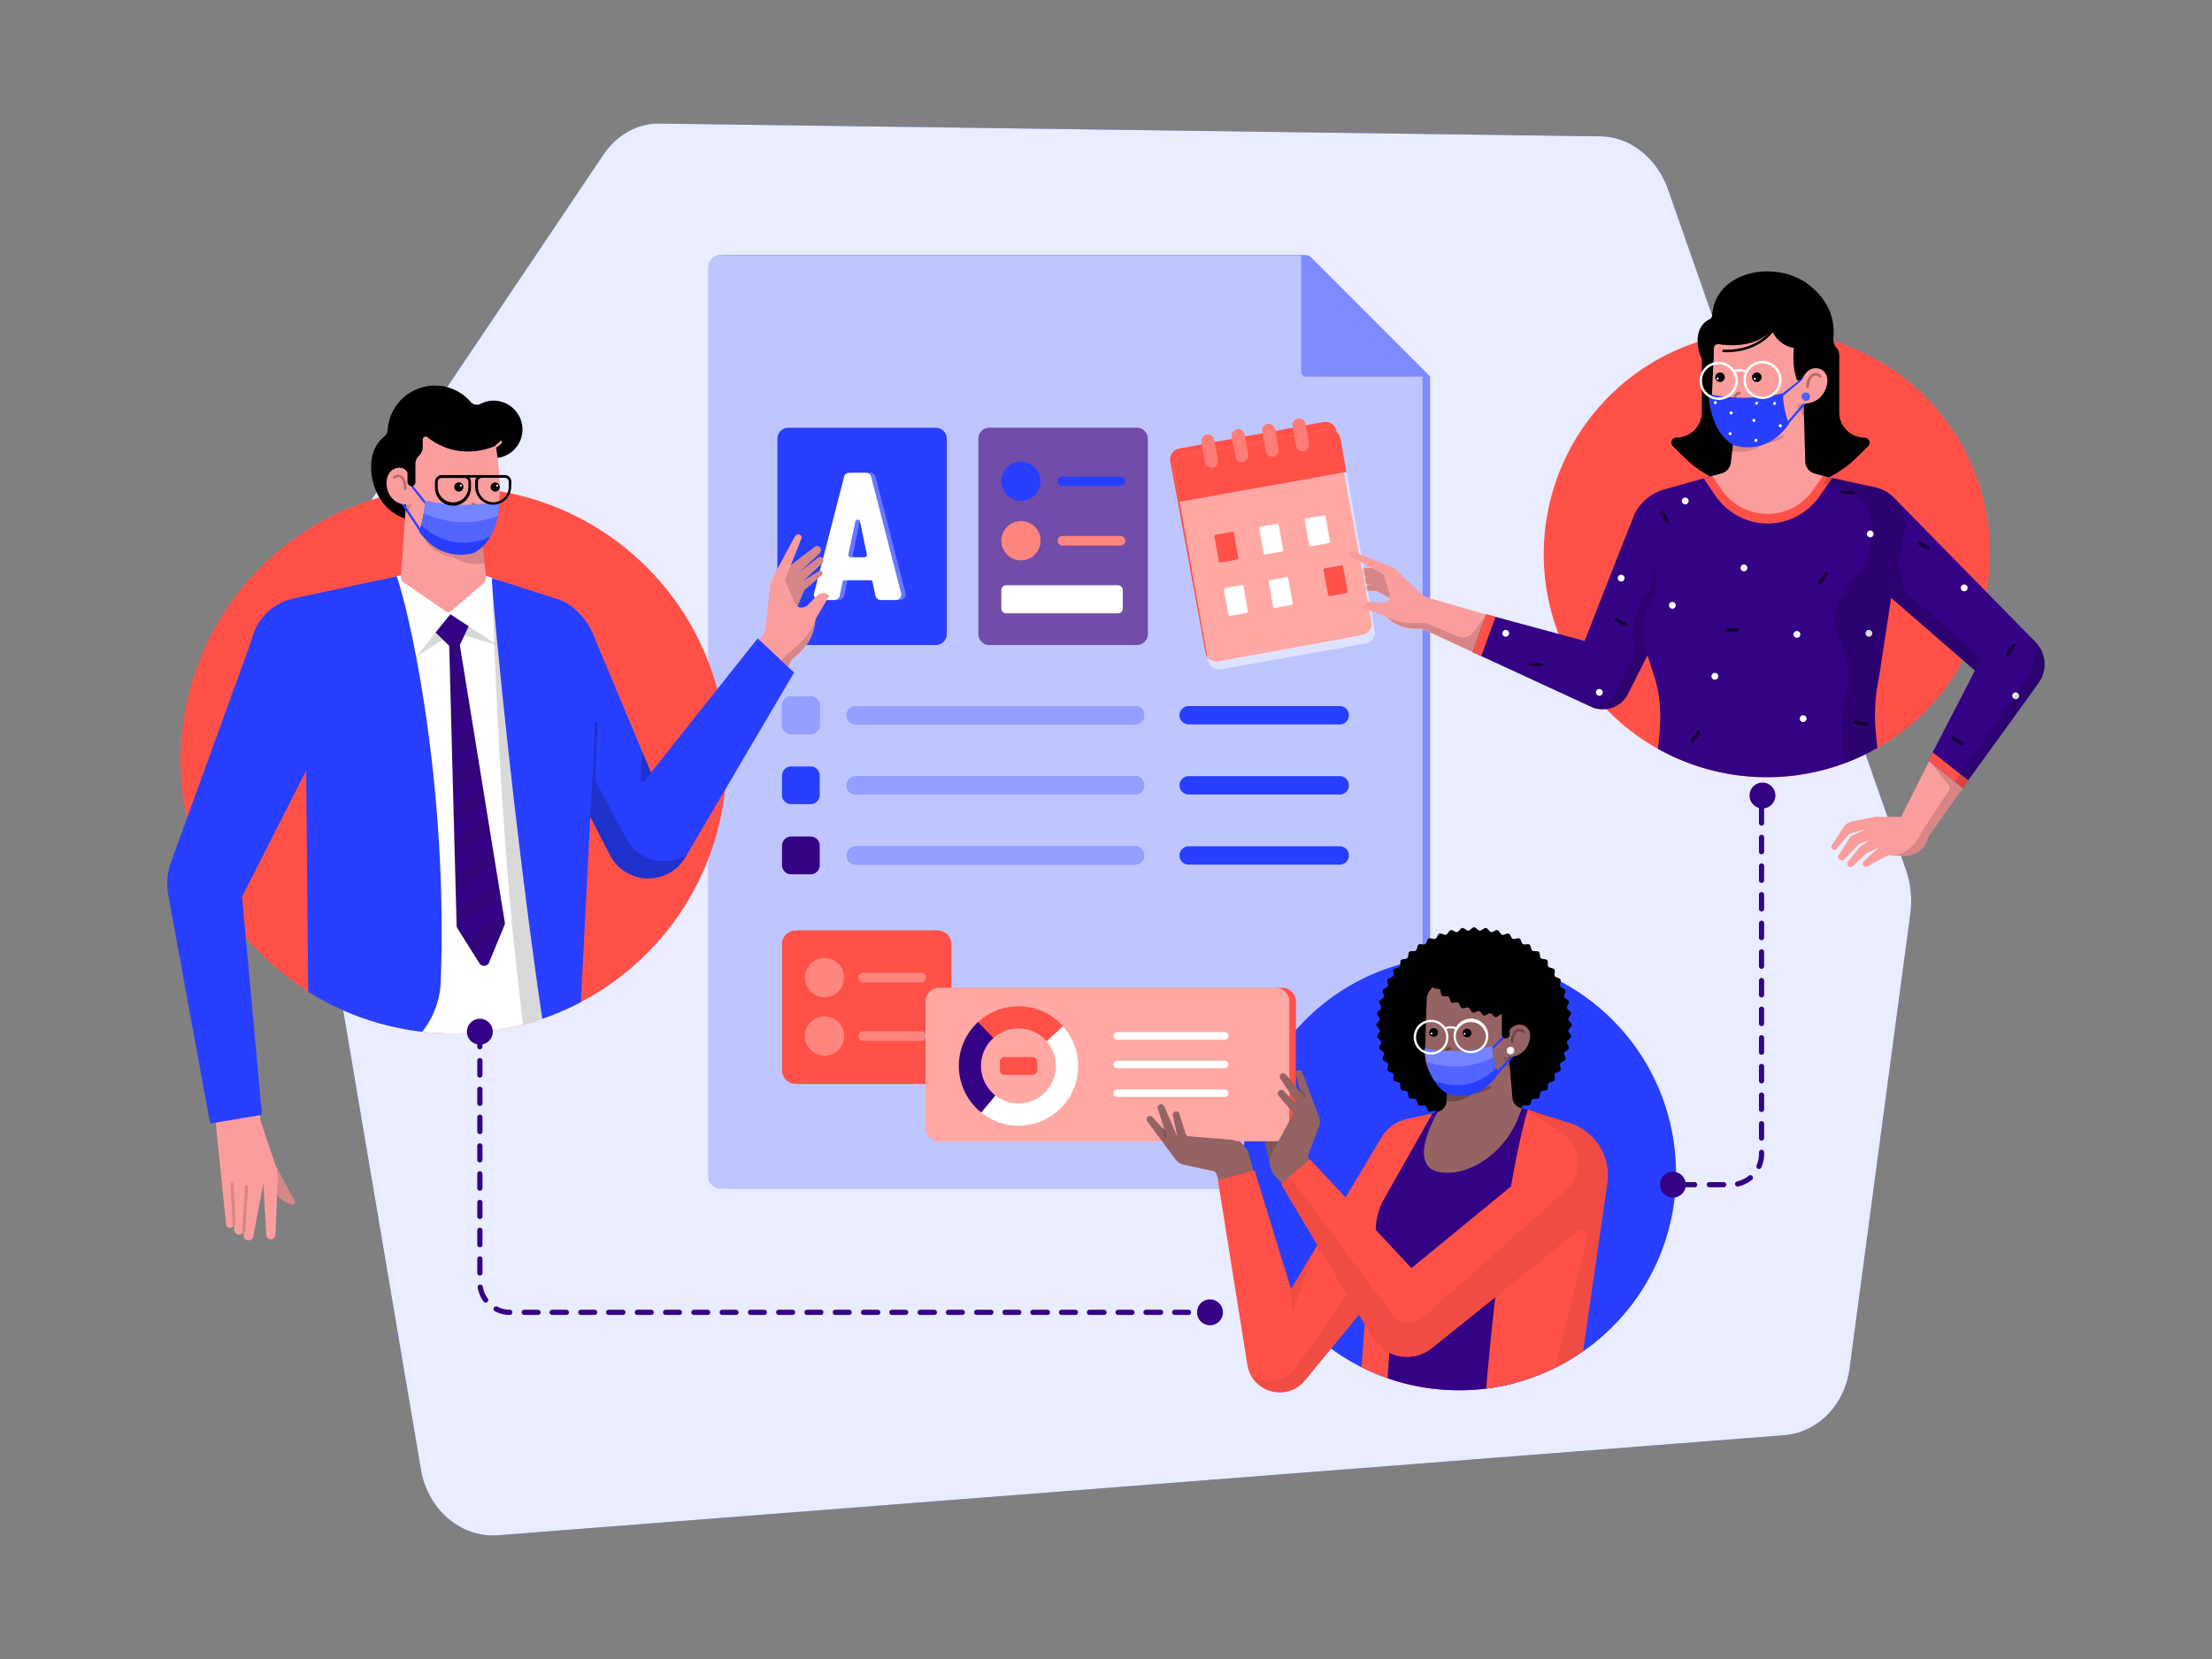 <svg xmlns="http://www.w3.org/2000/svg" xmlns:xlink="http://www.w3.org/1999/xlink" xml:space="preserve" fill="none" class="gridItem__media" style="enable-background:new 0 0 1600 1200" viewBox="0 0 1600 1200">
  <rect x="0" y="0" width="1600" height="1200" fill="#808080" stroke="none"/>
  <defs>
    <path id="reuse-0" fill="#3562FF" d="M746.71 764.66h-20.05a3.45 3.45 0 0 0-3.45 3.45v5.78a3.45 3.45 0 0 0 3.45 3.45h20.05a3.45 3.45 0 0 0 3.45-3.45v-5.78a3.45 3.45 0 0 0-3.45-3.45Z" class="change-color-in-svg-2" style="fill:#ff5148"/>
      <path id="reuse-1" fill="#FC9D9D" d="m561.41 426.79 9.2-16.77 18.66-14.29a2.623 2.623 0 0 1 3.523.065c.314.297.55.666.687 1.075a3.441 3.441 0 0 1-1.12 3.65l-16.09 15-4.43 13.48 4.43-13.46 15.43-12a2.334 2.334 0 0 1 2.902-.103c.282.207.513.475.678.783a3.003 3.003 0 0 1-.94 3.4l-14.13 13.15-6.66 19.4 6.66-19.4 12.4-7.62a1.547 1.547 0 0 1 1.354-.113 1.54 1.54 0 0 1 .916 1.003 2.11 2.11 0 0 1-.89 2.26l-12.3 10.41-7.29 17.59-12.99-17.51Z"/>
      <path id="reuse-2" fill="#FC9D9D" d="m1008.72 416.51-15-5.76-19.7.95a2.212 2.212 0 0 0-2.21 1.945c-.043.357.001.719.13 1.055a2.902 2.902 0 0 0 2.7 1.73l18.44.91 10.14 6.21-10.14-6.21-16.38.66a2.001 2.001 0 0 0-1.93 2.38 2.496 2.496 0 0 0 2.44 1.67l16.18.77 14.79 8.82-14.79-8.82-12.07 1.84a1.272 1.272 0 0 0-.948.645 1.276 1.276 0 0 0-.052 1.145 1.739 1.739 0 0 0 1.79 1h13.53l14.19 7.33-1.11-18.27Z"/>
  </defs>
    <path fill="#00BC7D" d="m1381.81 660.77-44 329.29c-3.51 26.27-23.09 46.17-47.28 48.06l-151.33 11.78-354.43 27.59-424.44 33c-26.78 2.08-50.93-18.45-55.85-47.48l-56.27-332.3L221.6 573.6l-2.09-12.37-1.22-7.15-11.35-67a70.632 70.632 0 0 1-1-11.83 65.68 65.68 0 0 1 10.76-36.45l5.35-8 46.46-69.11 3.84-5.7 8.85-13.16.75-1.12a.055.055 0 0 1-.007-.025c0-.009.003-.017.007-.025l12.76-19 1.36-2 5-7.38 1.39-2.07 20.92-31.12 72.34-107.6 40.71-60.55c9.73-14.47 24.74-22.79 40.72-22.57l273 3.72 407.76 5.55c21.35.29 40.7 15.7 48.81 38.87l31.7 90.6 3.8 10.85 1.46 4.16 2.14 6.12 1.31 3.74v.06l.62 1.77 3.31 9.46 1.2 3.43 2.87 8.21 1.2 3.43 1.34 3.84.14.36.67 1.94 1.56 4.44.72 2.06 3 8.69.71 2 1 2.95.78 2.22 4.08 11.67.31.89 1.06 3 6.81 19.46 1.3 3.71 2.54 7.26 5.84 16.69 2.27 6.48 44.19 126.31 6.41 18.3.67 1.92 7.67 21.93 15.85 45.3 9.33 26.69.53 1.51 3.3 9.44a70.091 70.091 0 0 1 3.4 32.37Z" class="change-color-in-svg-3" style="fill:#283fff"/>
    <path fill="#fff" d="m1381.81 660.77-44 329.29c-3.51 26.27-23.09 46.17-47.28 48.06l-151.33 11.78-354.43 27.59-424.44 33c-26.78 2.08-50.93-18.45-55.85-47.48l-56.27-332.3L221.6 573.6l-2.09-12.37-1.22-7.15-11.35-67a70.632 70.632 0 0 1-1-11.83 65.68 65.68 0 0 1 10.76-36.45l5.35-8 46.46-69.11 3.84-5.7 8.85-13.16.75-1.12a.055.055 0 0 1-.007-.025c0-.009.003-.017.007-.025l12.76-19 1.36-2 5-7.38 1.39-2.07 20.92-31.12 72.34-107.6 40.71-60.55c9.73-14.47 24.74-22.79 40.72-22.57l273 3.72 407.76 5.55c21.35.29 40.7 15.7 48.81 38.87l31.7 90.6 3.8 10.85 1.46 4.16 2.14 6.12 1.31 3.74v.06l.62 1.77 3.31 9.46 1.2 3.43 2.87 8.21 1.2 3.43 1.34 3.84.14.36.67 1.94 1.56 4.44.72 2.06 3 8.69.71 2 1 2.95.78 2.22 4.08 11.67.31.89 1.06 3 6.81 19.46 1.3 3.71 2.54 7.26 5.84 16.69 2.27 6.48 44.19 126.31 6.41 18.3.67 1.92 7.67 21.93 15.85 45.3 9.33 26.69.53 1.51 3.3 9.44a70.091 70.091 0 0 1 3.4 32.37Z" opacity=".9"/>
    <path fill="#00BC7D" d="M517.81 193.39v657.35a8.865 8.865 0 0 0 2.595 6.265 8.869 8.869 0 0 0 6.265 2.595h498.85a8.86 8.86 0 0 0 8.85-8.86V272.31l-85.82-85.83a6.672 6.672 0 0 0-4.71-1.95H526.67a8.859 8.859 0 0 0-8.86 8.86Z" class="change-color-in-svg-3" style="fill:#283fff"/>
    <path fill="#fff" d="M517.81 193.39v657.35a8.865 8.865 0 0 0 2.595 6.265 8.869 8.869 0 0 0 6.265 2.595h498.85a8.86 8.86 0 0 0 8.85-8.86V272.31l-85.82-85.83a6.672 6.672 0 0 0-4.71-1.95H526.67a8.859 8.859 0 0 0-8.86 8.86Z" opacity=".4"/>
    <path fill="#00BC7D" d="M512.5 193.39v657.35a8.865 8.865 0 0 0 2.595 6.265 8.87 8.87 0 0 0 6.265 2.595h498.84c1.16 0 2.32-.229 3.39-.674a8.768 8.768 0 0 0 2.87-1.921 8.847 8.847 0 0 0 1.93-2.874c.44-1.075.67-2.227.67-3.391V272.31l-87.78-87.78H521.36a8.859 8.859 0 0 0-8.86 8.86Z" class="change-color-in-svg-3" style="fill:#283fff"/>
    <path fill="#fff" d="M512.5 193.39v657.35a8.865 8.865 0 0 0 2.595 6.265 8.87 8.87 0 0 0 6.265 2.595h498.84c1.16 0 2.32-.229 3.39-.674a8.768 8.768 0 0 0 2.87-1.921 8.847 8.847 0 0 0 1.93-2.874c.44-1.075.67-2.227.67-3.391V272.31l-87.78-87.78H521.36a8.859 8.859 0 0 0-8.86 8.86Z" opacity=".7"/>
    <path fill="#00BC7D" d="m1029.06 272.31-87.78-87.78v84.24a3.548 3.548 0 0 0 3.54 3.54h84.24Z" class="change-color-in-svg-3" style="fill:#283fff"/>
    <path fill="#fff" d="m1029.06 272.31-87.78-87.78v84.24a3.548 3.548 0 0 0 3.54 3.54h84.24Z" opacity=".4"/>
    <path fill="#3562FF" d="M678.22 672.95h-102.6c-5.506 0-9.97 4.464-9.97 9.97v91.15c0 5.506 4.464 9.97 9.97 9.97h102.6c5.506 0 9.97-4.464 9.97-9.97v-91.15c0-5.506-4.464-9.97-9.97-9.97Z" class="change-color-in-svg-2" style="fill:#ff5148"/>
    <path fill="#00BC7D" d="M676.83 309.4h-106.5a8.02 8.02 0 0 0-8.02 8.02v141.13a8.02 8.02 0 0 0 8.02 8.02h106.5a8.02 8.02 0 0 0 8.02-8.02V317.42a8.02 8.02 0 0 0-8.02-8.02Z" class="change-color-in-svg-3" style="fill:#283fff"/>
    <path fill="#fff" d="m655 429.13-21.65-84.22a3.9 3.9 0 0 0-3.77-2.93h-12.02a3.909 3.909 0 0 0-3.78 2.93l-21.64 84.22a4.169 4.169 0 0 0-.13 1 3.9 3.9 0 0 0 3.9 3.82h10.93a3.914 3.914 0 0 0 3.82-3.1l2.1-10.16a1.358 1.358 0 0 1 1.33-1.08h19a1.347 1.347 0 0 1 1.33 1.08l2.11 10.16a3.889 3.889 0 0 0 3.81 3.1h10.93a3.903 3.903 0 0 0 3.73-4.82Zm-26.48-26h-9.93a1.747 1.747 0 0 1-1.695-1.332 1.746 1.746 0 0 1-.015-.768l5-23.83c.016-.09.043-.177.08-.26a1.739 1.739 0 0 1 3.33.26l5 23.83a1.746 1.746 0 0 1-.372 1.457 1.746 1.746 0 0 1-1.368.623l-.03.02Z" opacity=".3"/>
    <path fill="#fff" d="m651.78 429.13-21.65-84.22a3.883 3.883 0 0 0-1.383-2.111 3.885 3.885 0 0 0-2.387-.819h-12.05c-.865 0-1.705.288-2.387.819a3.883 3.883 0 0 0-1.383 2.111l-15.25 59.33-.85 3.28L593 413l-1.35 5.25-2.8 10.88a3.9 3.9 0 0 0 3.77 4.86h10.93a3.914 3.914 0 0 0 3.82-3.1l2.1-10.16a1.358 1.358 0 0 1 1.33-1.08h19a1.349 1.349 0 0 1 1.32 1.08l2.11 10.16a3.903 3.903 0 0 0 3.81 3.1H648a3.896 3.896 0 0 0 3.078-1.506 3.895 3.895 0 0 0 .702-3.354Zm-36.41-26a1.747 1.747 0 0 1-1.695-1.332 1.746 1.746 0 0 1-.015-.768l5-23.83a1.742 1.742 0 0 1 2.635-1.113c.318.202.562.501.695.853.037.083.064.17.08.26L627 401c.054.253.05.515-.011.767a1.728 1.728 0 0 1-.941 1.163 1.73 1.73 0 0 1-.748.17l-9.93.03Z"/>
    <path fill="#15247C" d="M822.22 309.4h-106.5a8.02 8.02 0 0 0-8.02 8.02v141.13a8.02 8.02 0 0 0 8.02 8.02h106.5a8.02 8.02 0 0 0 8.02-8.02V317.42a8.02 8.02 0 0 0-8.02-8.02Z" class="change-color-in-svg-1" style="fill:#340284"/>
    <path fill="#fff" d="M822.22 309.4h-106.5a8.02 8.02 0 0 0-8.02 8.02v141.13a8.02 8.02 0 0 0 8.02 8.02h106.5a8.02 8.02 0 0 0 8.02-8.02V317.42a8.02 8.02 0 0 0-8.02-8.02Z" opacity=".3"/>
    <path fill="#00BC7D" d="M586.34 503.7h-14.09a6.6 6.6 0 0 0-6.6 6.6v14.09a6.6 6.6 0 0 0 6.6 6.6h14.09a6.6 6.6 0 0 0 6.6-6.6V510.3a6.6 6.6 0 0 0-6.6-6.6Z" class="change-color-in-svg-3" style="fill:#283fff"/>
    <path fill="#fff" d="M586.34 503.7h-14.09a6.6 6.6 0 0 0-6.6 6.6v14.09a6.6 6.6 0 0 0 6.6 6.6h14.09a6.6 6.6 0 0 0 6.6-6.6V510.3a6.6 6.6 0 0 0-6.6-6.6Z" opacity=".5"/>
    <path fill="#00BC7D" d="M586.34 554.4h-14.09a6.6 6.6 0 0 0-6.6 6.6v14.09a6.6 6.6 0 0 0 6.6 6.6h14.09a6.6 6.6 0 0 0 6.6-6.6V561a6.6 6.6 0 0 0-6.6-6.6Z" class="change-color-in-svg-3" style="fill:#283fff"/>
    <path fill="#15247C" d="M586.34 605.11h-14.09a6.6 6.6 0 0 0-6.6 6.6v14.09a6.6 6.6 0 0 0 6.6 6.6h14.09a6.6 6.6 0 0 0 6.6-6.6v-14.09a6.6 6.6 0 0 0-6.6-6.6Z" class="change-color-in-svg-1" style="fill:#340284"/>
    <path fill="#00BC7D" d="M821 510.71H619.03a6.63 6.63 0 0 0-6.63 6.63 6.63 6.63 0 0 0 6.63 6.63H821a6.63 6.63 0 0 0 6.63-6.63 6.63 6.63 0 0 0-6.63-6.63ZM821 561.42H619.03a6.63 6.63 0 0 0-6.63 6.63 6.63 6.63 0 0 0 6.63 6.63H821a6.63 6.63 0 0 0 6.63-6.63 6.63 6.63 0 0 0-6.63-6.63ZM821 612.13H619.03a6.63 6.63 0 0 0-6.63 6.63 6.63 6.63 0 0 0 6.63 6.63H821a6.63 6.63 0 0 0 6.63-6.63 6.63 6.63 0 0 0-6.63-6.63Z" class="change-color-in-svg-3" style="fill:#283fff"/>
    <path fill="#fff" d="M821 510.71H619.03a6.63 6.63 0 0 0-6.63 6.63 6.63 6.63 0 0 0 6.63 6.63H821a6.63 6.63 0 0 0 6.63-6.63 6.63 6.63 0 0 0-6.63-6.63ZM821 561.42H619.03a6.63 6.63 0 0 0-6.63 6.63 6.63 6.63 0 0 0 6.63 6.63H821a6.63 6.63 0 0 0 6.63-6.63 6.63 6.63 0 0 0-6.63-6.63ZM821 612.13H619.03a6.63 6.63 0 0 0-6.63 6.63 6.63 6.63 0 0 0 6.63 6.63H821a6.63 6.63 0 0 0 6.63-6.63 6.63 6.63 0 0 0-6.63-6.63Z" opacity=".5"/>
    <path fill="#00BC7D" d="M969.08 510.71H859.8a6.63 6.63 0 0 0-6.63 6.63 6.63 6.63 0 0 0 6.63 6.63h109.28a6.63 6.63 0 0 0 6.63-6.63 6.63 6.63 0 0 0-6.63-6.63ZM969.08 561.42H859.8a6.63 6.63 0 0 0-6.63 6.63 6.63 6.63 0 0 0 6.63 6.63h109.28a6.63 6.63 0 0 0 6.63-6.63 6.63 6.63 0 0 0-6.63-6.63ZM969.08 612.13H859.8a6.63 6.63 0 0 0-6.63 6.63 6.63 6.63 0 0 0 6.63 6.63h109.28a6.63 6.63 0 0 0 6.63-6.63 6.63 6.63 0 0 0-6.63-6.63Z" class="change-color-in-svg-3" style="fill:#283fff"/>
    <path fill="#fff" d="M666.29 703.65h-41.91a3.47 3.47 0 0 0-3.47 3.47v.01a3.47 3.47 0 0 0 3.47 3.47h41.91a3.47 3.47 0 0 0 3.47-3.47v-.01a3.47 3.47 0 0 0-3.47-3.47ZM596.39 721.32c7.837 0 14.19-6.353 14.19-14.19s-6.353-14.19-14.19-14.19-14.19 6.353-14.19 14.19 6.353 14.19 14.19 14.19ZM666.29 745.94h-41.91a3.47 3.47 0 0 0-3.47 3.47v.01a3.47 3.47 0 0 0 3.47 3.47h41.91a3.47 3.47 0 0 0 3.47-3.47v-.01a3.47 3.47 0 0 0-3.47-3.47ZM596.39 763.6c7.837 0 14.19-6.353 14.19-14.19s-6.353-14.19-14.19-14.19-14.19 6.353-14.19 14.19 6.353 14.19 14.19 14.19Z" opacity=".3"/>
    <path fill="#fff" d="M808.61 423.31h-80.75a3.56 3.56 0 0 0-3.56 3.56v13.21a3.56 3.56 0 0 0 3.56 3.56h80.75a3.56 3.56 0 0 0 3.56-3.56v-13.21a3.56 3.56 0 0 0-3.56-3.56Z"/>
    <path fill="#3562FF" d="M810.43 387.66h-41.91a3.47 3.47 0 0 0-3.47 3.47v.01a3.47 3.47 0 0 0 3.47 3.47h41.91a3.47 3.47 0 0 0 3.47-3.47v-.01a3.47 3.47 0 0 0-3.47-3.47Z" class="change-color-in-svg-2" style="fill:#ff5148"/>
    <path fill="#fff" d="M810.43 387.66h-41.91a3.47 3.47 0 0 0-3.47 3.47v.01a3.47 3.47 0 0 0 3.47 3.47h41.91a3.47 3.47 0 0 0 3.47-3.47v-.01a3.47 3.47 0 0 0-3.47-3.47Z" opacity=".3"/>
    <path fill="#3562FF" d="M738.49 405.32c7.837 0 14.19-6.353 14.19-14.19s-6.353-14.19-14.19-14.19-14.19 6.353-14.19 14.19 6.353 14.19 14.19 14.19Z" class="change-color-in-svg-2" style="fill:#ff5148"/>
    <path fill="#fff" d="M738.49 405.32c7.837 0 14.19-6.353 14.19-14.19s-6.353-14.19-14.19-14.19-14.19 6.353-14.19 14.19 6.353 14.19 14.19 14.19Z" opacity=".3"/>
    <path fill="#00BC7D" d="M810.43 344.64h-41.91a3.47 3.47 0 0 0-3.47 3.47v.01a3.47 3.47 0 0 0 3.47 3.47h41.91a3.47 3.47 0 0 0 3.47-3.47v-.01a3.47 3.47 0 0 0-3.47-3.47ZM738.49 362.3c7.837 0 14.19-6.353 14.19-14.19s-6.353-14.19-14.19-14.19-14.19 6.353-14.19 14.19 6.353 14.19 14.19 14.19ZM1212.34 848.66a156.913 156.913 0 0 1-116 151.55c-7.02 1.9-14.16 3.3-21.38 4.2a158.601 158.601 0 0 1-34.62.51 156.3 156.3 0 0 1-55.59-16 158.162 158.162 0 0 1-22-13.44c-3.54-2.6-6.97-5.337-10.29-8.21a156.175 156.175 0 0 1-17.8-18.27.641.641 0 0 1-.13-.15 156.247 156.247 0 0 1-36.07-96.67V848.69c0-6.528.401-13.051 1.2-19.53v-.5a156.73 156.73 0 0 1 142.54-136.38c4.33-.36 8.71-.543 13.15-.55 3.24 0 6.46.1 9.65.3a156.886 156.886 0 0 1 104.72 49.12 156.898 156.898 0 0 1 42.59 107.54l.03-.03Z" class="change-color-in-svg-3" style="fill:#283fff"/>
    <path fill="#956363" d="M900.4 829.33 881 810a2.262 2.262 0 0 0-3-.2h-.06a5.548 5.548 0 0 0-1.37 7.3l4.35 7.11 19.48 5.12Z"/>
    <path fill="#000" d="M900.4 829.33 881 810a2.262 2.262 0 0 0-3-.2h-.06a5.548 5.548 0 0 0-1.37 7.3l4.35 7.11 19.48 5.12Z" opacity=".15"/>
    <path fill="#956363" d="m919.08 844.92-5.74-26.77a2.298 2.298 0 0 1 1.45-2.62h.07a5.557 5.557 0 0 1 6.88 2.8l3.62 7.51-6.28 19.08Z"/>
    <path fill="#000" d="m919.08 844.92-5.74-26.77a2.298 2.298 0 0 1 1.45-2.62h.07a5.557 5.557 0 0 1 6.88 2.8l3.62 7.51-6.28 19.08Z" opacity=".15"/>
    <path fill="#3562FF" d="M927.41 714.44H679.42c-5.506 0-9.97 4.464-9.97 9.97v91.15c0 5.506 4.464 9.97 9.97 9.97h247.99c5.506 0 9.97-4.464 9.97-9.97v-91.15c0-5.506-4.464-9.97-9.97-9.97Z" class="change-color-in-svg-2" style="fill:#ff5148"/>
    <path fill="#fff" d="M922.74 714.44H679.33c-5.457 0-9.88 4.423-9.88 9.88v91.33c0 5.457 4.423 9.88 9.88 9.88h243.41c5.457 0 9.88-4.423 9.88-9.88v-91.33c0-5.457-4.423-9.88-9.88-9.88Z" opacity=".5"/>
    <path fill="#fff" d="m768.21 741.57-.63-.68-11.72 11 .63.67a27.099 27.099 0 0 1-37.16 39.31l-.7-.59-10.26 12.31.71.59a43.12 43.12 0 0 0 59.13-62.56v-.05Z"/>
    <path fill="#3562FF" d="M768.21 741.57a43 43 0 0 0-19-11.85l-.89-.25-.86-.24a43.354 43.354 0 0 0-10.75-1.35 42.911 42.911 0 0 0-29.91 12.06l-.66.64 11.11 11.54.67-.63a26.93 26.93 0 0 1 18.79-7.58c2.474.001 4.937.337 7.32 1a27.142 27.142 0 0 1 12.49 7.62l.62.67 11.73-10.94-.66-.69Z" class="change-color-in-svg-2" style="fill:#ff5148"/>
    <path fill="#15247C" d="M719.33 791.82a27.118 27.118 0 0 1-9.724-19.849 27.1 27.1 0 0 1 8.284-20.491l.66-.64-11.11-11.55-.67.64a43.102 43.102 0 0 0-13.193 32.616 43.12 43.12 0 0 0 15.503 31.584l.7.59L720 792.41l-.67-.59Z" class="change-color-in-svg-1" style="fill:#340284"/>
    <use xlink:href="#reuse-0" class="change-color-in-svg-2" style="fill:#ff5148"/>
    <use xlink:href="#reuse-0" class="change-color-in-svg-2" style="fill:#ff5148"/>
    <path fill="#fff" d="M885.79 746.52H808.2a2.71 2.71 0 0 0-2.71 2.71v.01a2.71 2.71 0 0 0 2.71 2.71h77.59a2.71 2.71 0 0 0 2.71-2.71v-.01a2.71 2.71 0 0 0-2.71-2.71ZM885.79 767.27H808.2a2.71 2.71 0 0 0-2.71 2.71v.01a2.71 2.71 0 0 0 2.71 2.71h77.59a2.71 2.71 0 0 0 2.71-2.71v-.01a2.71 2.71 0 0 0-2.71-2.71ZM885.79 788.03H808.2a2.71 2.71 0 0 0-2.71 2.71v.01a2.71 2.71 0 0 0 2.71 2.71h77.59a2.71 2.71 0 0 0 2.71-2.71v-.01a2.71 2.71 0 0 0-2.71-2.71Z"/>
    <path fill="#000" d="M995.58 741.34c0-1.41 2.42-2.73 2.5-4.12.08-1.39-2.15-3-2-4.38.15-1.38 2.72-2.43 3-3.79.28-1.36-1.77-3.25-1.44-4.6.33-1.35 3-2.07 3.41-3.4.41-1.33-1.37-3.43-.88-4.74.49-1.31 3.22-1.69 3.8-3 .58-1.31-1-3.57-.3-4.8s3.41-1.29 4.13-2.48c.72-1.19-.51-3.66.29-4.81.8-1.15 3.53-.87 4.39-2 .86-1.13-.06-3.69.87-4.73.93-1.04 3.61-.44 4.6-1.43.99-.99.38-3.67 1.42-4.6 1.04-.93 3.64 0 4.74-.86s.81-3.6 2-4.4c1.19-.8 3.61.44 4.81-.28 1.2-.72 1.24-3.48 2.48-4.13 1.24-.65 3.53.87 4.81.29 1.28-.58 1.65-3.29 3-3.79s3.39 1.29 4.73.87c1.34-.42 2-3.07 3.4-3.4 1.4-.33 3.22 1.69 4.6 1.44 1.38-.25 2.39-2.8 3.79-3 1.4-.2 3 2.07 4.38 2 1.38-.07 2.72-2.5 4.12-2.5s2.73 2.41 4.12 2.5c1.39.09 3-2.16 4.39-2 1.39.16 2.42 2.72 3.79 3 1.37.28 3.24-1.77 4.59-1.44 1.35.33 2.07 3 3.4 3.41 1.33.41 3.44-1.37 4.74-.88 1.3.49 1.69 3.22 3 3.8 1.31.58 3.57-.95 4.81-.3 1.24.65 1.28 3.41 2.48 4.13 1.2.72 3.66-.51 4.8.29 1.14.8.87 3.53 2 4.39 1.13.86 3.69-.06 4.74.87 1.05.93.43 3.61 1.42 4.59s3.67.38 4.6 1.43c.93 1.05 0 3.64.86 4.74s3.6.81 4.4 2c.8 1.19-.44 3.61.29 4.81.73 1.2 3.47 1.24 4.12 2.48.65 1.24-.87 3.53-.29 4.81.58 1.28 3.3 1.65 3.79 3 .49 1.35-1.29 3.39-.87 4.73.42 1.34 3.07 2 3.41 3.4.34 1.4-1.7 3.22-1.45 4.6.25 1.38 2.8 2.39 3 3.79.2 1.4-2.07 3-2 4.38.07 1.38 2.5 2.71 2.5 4.12 0 1.41-2.41 2.73-2.5 4.12-.09 1.39 2.16 3 2 4.39-.16 1.39-2.72 2.42-3 3.79-.28 1.37 1.78 3.24 1.45 4.59-.33 1.35-3 2.07-3.41 3.4-.41 1.33 1.37 3.43.87 4.74-.5 1.31-3.22 1.69-3.79 3-.57 1.31.94 3.57.29 4.81-.65 1.24-3.4 1.28-4.13 2.48s.51 3.65-.28 4.8-3.54.87-4.4 2c-.86 1.13.06 3.69-.86 4.74-.92 1.05-3.61.43-4.6 1.42-.99.99-.38 3.67-1.43 4.6-1.05.93-3.63 0-4.73.86-1.1.86-.82 3.6-2 4.4-1.18.8-3.61-.44-4.81.29-1.2.73-1.24 3.47-2.48 4.12-1.24.65-3.53-.87-4.8-.29-1.27.58-1.66 3.3-3 3.79-1.34.49-3.39-1.29-4.73-.87-1.34.42-2 3.07-3.4 3.4-1.4.33-3.21-1.69-4.59-1.44s-2.4 2.8-3.79 3c-1.39.2-3-2.07-4.39-2-1.39.07-2.71 2.5-4.12 2.5-1.41 0-2.73-2.41-4.12-2.5-1.39-.09-3 2.16-4.38 2-1.38-.16-2.43-2.72-3.79-3-1.36-.28-3.25 1.78-4.6 1.44-1.35-.34-2.07-3-3.4-3.4-1.33-.4-3.43 1.37-4.73.87-1.3-.5-1.7-3.22-3-3.79-1.3-.57-3.57.94-4.8.29-1.23-.65-1.29-3.4-2.48-4.13s-3.66.51-4.81-.29c-1.15-.8-.87-3.53-2-4.39-1.13-.86-3.69.06-4.73-.86-1.04-.92-.44-3.62-1.43-4.6-.99-.98-3.67-.38-4.6-1.43-.93-1.05 0-3.64-.86-4.73-.86-1.09-3.6-.82-4.39-2-.79-1.18.43-3.61-.29-4.81-.72-1.2-3.48-1.24-4.13-2.48-.65-1.24.87-3.53.3-4.8-.57-1.27-3.3-1.66-3.8-3s1.29-3.39.88-4.73c-.41-1.34-3.08-2-3.41-3.4-.33-1.4 1.69-3.21 1.44-4.6-.25-1.39-2.8-2.39-3-3.78-.2-1.39 2.07-3 2-4.39-.07-1.39-2.53-2.73-2.53-4.14Z"/>
    <path fill="#956363" d="m1033.85 805.85-16.7 42.61c10.09 15.14 58.17 8.84 71-10.08l15.45-35.93-3.56-1a8.215 8.215 0 0 1-4.31-2.827 8.195 8.195 0 0 1-1.75-4.843l-3.39-39.9-42.22-5.67-1.37 32.64-.71 16.23a8.245 8.245 0 0 1-1.92 4.422 8.206 8.206 0 0 1-4.08 2.578l-6.44 1.77Z"/>
    <path fill="#956363" d="m1058.74 790.8 2.21.07a28.904 28.904 0 0 0 20.7-7.828c2.76-2.6 4.99-5.72 6.55-9.181a28.972 28.972 0 0 0 2.54-10.991l1.26-40.55a9.604 9.604 0 0 0-.62-3.713 9.635 9.635 0 0 0-8.72-6.227l-37.85-1.17a12.542 12.542 0 0 0-8.97 3.392 12.513 12.513 0 0 0-3.94 8.738l-1.16 37.66c-.12 3.796.51 7.578 1.85 11.13a28.858 28.858 0 0 0 15.16 16.129 28.85 28.85 0 0 0 10.99 2.541Z"/>
    <path fill="#000" d="M1061.19 750.31c1.73 0 3.14-1.406 3.14-3.14 0-1.734-1.41-3.14-3.14-3.14a3.143 3.143 0 0 0-3.14 3.14c0 1.734 1.41 3.14 3.14 3.14Z"/>
    <path fill="#fff" d="M1059.38 748.45c.38 0 .68-.304.68-.68 0-.375-.3-.68-.68-.68-.38 0-.68.305-.68.68 0 .376.3.68.68.68Z"/>
    <path fill="#000" d="M1037.01 749.94c1.73 0 3.14-1.406 3.14-3.14 0-1.734-1.41-3.14-3.14-3.14a3.143 3.143 0 0 0-3.14 3.14c0 1.734 1.41 3.14 3.14 3.14Z"/>
    <path fill="#fff" d="M1035.42 748.21c.38 0 .68-.304.68-.68 0-.376-.3-.68-.68-.68-.38 0-.68.304-.68.68 0 .376.3.68.68.68Z"/>
    <path fill="#000" d="m1048.47 764.88 4.24.27c.12.008.24-.008.35-.046a.867.867 0 0 0 .31-.178c.09-.079.16-.175.22-.282.05-.108.08-.225.09-.344a.851.851 0 0 0-.05-.353.903.903 0 0 0-.17-.308.928.928 0 0 0-.29-.217.859.859 0 0 0-.34-.092l-4.24-.27a1.91 1.91 0 0 1-1.73-2.036c.03-.498.26-.964.63-1.299.37-.334.85-.512 1.35-.495a.91.91 0 0 0 .97-.85.89.89 0 0 0-.22-.661.925.925 0 0 0-.63-.309c-.49-.032-.98.032-1.45.19-.46.158-.89.407-1.26.731a3.709 3.709 0 0 0-1.27 2.569 3.741 3.741 0 0 0 3.49 3.98Z" opacity=".3"/>
    <path fill="#000" d="M1091.33 764.62h-4.46l5.08 8.9-.62-8.9Z" opacity=".15"/>
    <path fill="#000" d="M1078.25 787a34.499 34.499 0 0 1-13.24 4.43 25.257 25.257 0 0 1-15.14 5.37 9.527 9.527 0 0 1-3.6-.51l.38-8.59.82.35c3.66 1.51 7.52 1.82 11.82 2 1.16.04 2.33.02 3.49-.06.46 0 .89 0 1.32-.1.1.014.19.014.29 0 .7-.08 1.37-.19 2-.29l.81-.17c3.59-.68 7.03-1.969 10.18-3.81a.818.818 0 0 1 1.15.3.87.87 0 0 1 .07.593.889.889 0 0 1-.35.487Z" opacity=".25"/>
    <path fill="#fff" d="M1046.17 769.83a.58.58 0 0 0-.27.077.57.57 0 0 0-.19.197.624.624 0 0 0-.08.267c0 .094.03.186.07.269a8.891 8.891 0 0 0 3.33 3.681 8.937 8.937 0 0 0 4.79 1.326 8.941 8.941 0 0 0 4.75-1.439 8.913 8.913 0 0 0 3.24-3.758.638.638 0 0 0 .07-.272.628.628 0 0 0-.08-.268.58.58 0 0 0-.2-.197.563.563 0 0 0-.27-.073l-15.16.19Z"/>
    <path fill="#956363" d="M850.37 804a2.486 2.486 0 0 1 2.85 1.72l4.31 14.28a2.575 2.575 0 0 0 2.25 1.83l30.43 2.55a15.149 15.149 0 0 1 8.491 3.508 15.146 15.146 0 0 1 4.899 7.772l3.51 13.24-24.43 9.31-2.58-8.52a3.888 3.888 0 0 0-2.88-2.66l-20.92-4.51a10.223 10.223 0 0 1-6.1-4L829.77 811a2.395 2.395 0 0 1-.429-1.792 2.4 2.4 0 0 1 .969-1.568 2.403 2.403 0 0 1 3.16.3l9 9.72-5-15.66a2.535 2.535 0 0 1 .194-1.92 2.51 2.51 0 0 1 1.496-1.22 2.54 2.54 0 0 1 3 1.41l9.43 21.88L848.4 807a2.488 2.488 0 0 1 1.97-3Z"/>
    <path fill="#000" d="M843.1 823a.746.746 0 0 1-.72-.53l-1.68-5.68a.755.755 0 0 1 .014-.613.758.758 0 0 1 .466-.398.743.743 0 0 1 .833.3.753.753 0 0 1 .117.291l1.68 5.67a.754.754 0 0 1-.055.57.735.735 0 0 1-.445.36.501.501 0 0 1-.21.03Z" opacity=".15"/>
    <path fill="#3562FF" d="M1040.42 1004.92a156.3 156.3 0 0 1-55.59-16l2.28-31.1.95-13L983 951l-20.15 24.5-18.91 23a23.704 23.704 0 0 1-2.42 2.55c-.34.31-.68.61-1 .9l-.53.41c-1.21.94-2.514 1.75-3.89 2.43a23.22 23.22 0 0 1-11.08 2.37c-.52 0-1-.06-1.57-.11-.26 0-.52 0-.78-.09l-.78-.11a23.84 23.84 0 0 1-15.26-9.16 23.584 23.584 0 0 1-4.4-10.52l-21.29-133.44.37-.1 17.11-4.63 8.12-2.23.89-.24 26.41 85.9 18.32-30.72.66-1.13 7.52-12.6 12.95-21.74 25.9-43.45c2-3.357 4.66-6.27 7.82-8.559a28.683 28.683 0 0 1 10.58-4.751l16.71-3.72 1.88-.41 1.49-.34-11.39 23.22-6.49 23.12-2.5 8.91 8.48 53.09 6 37.49 3.9 24.43 4.75 29.65Z" class="change-color-in-svg-2" style="fill:#ff5148"/>
    <path fill="#000" d="M990.42 919.33a2.003 2.003 0 0 0-2.576-2.054 2.003 2.003 0 0 0-1.034.734l-50.28 72.31a23.651 23.651 0 0 1-31.7 4.54c7.59 13.94 28 17.14 39.11 3.59l44.11-53.63 2.37-25.49Z" opacity=".06"/>
    <path fill="#15247C" d="M1121.37 807.7v.12l-.68 5.27-3.25 25.06-5.33 41-5 38.72-10.68 82.29c-7.02 1.9-14.16 3.3-21.38 4.2a158.601 158.601 0 0 1-34.62.51 155.902 155.902 0 0 1-36.78-8l1.32-18.31 2-28.3 1-14c.29-4.075-.44-8.158-2.15-11.87l-6.35-13.85a48.163 48.163 0 0 1 1-42.12l28.82-50.94 6.89-12.18.07-.13v-.08l2.71-.72 1.15-.31c-.08.13-.31.51-.65 1.11-3.6 6.42-19.84 37.51.67 42.39 20.15 4.79 51.1-13 60.5-46v-.1l4.34 1.3 11.44 3.41 4.96 1.53Z" class="change-color-in-svg-1" style="fill:#340284"/>
    <path fill="#000" d="m933.84 932.4.71 16.85 17.6-47.59-18.31 30.74Z" opacity=".06"/>
    <path fill="#000" d="M1099.6 706.88c-6.84-6.5-15.58-10.19-24.58-12.6-9.54-2.55-19.87-4.53-29.68-2.69-6.34 1.19-12.41 3.35-18.58 5.18.11 1.3-.84 3.16-.24 4.19.7 1.21 3.44 1.14 4.21 2.3s-.35 3.66.49 4.77c.84 1.11 3.56.71 4.46 1.77.9 1.06.1 3.68 1.06 4.68.96 1 3.62.28 4.65 1.22 1.03.94.53 3.64 1.61 4.51 1.08.87 3.62-.15 4.76.66 1.14.81 1 3.55 2.14 4.29 1.14.74 3.58-.59 4.8.08 1.22.67 1.39 3.4 2.65 4 1.26.6 3.47-1 4.77-.5 1.3.5 1.78 3.22 3.11 3.66 1.33.44 3.33-1.43 4.67-1.07 1.34.36 2.16 3 3.53 3.25 1.37.25 3.13-1.82 4.51-1.63 1.38.19 2.51 2.69 3.9 2.8 1.39.11 2.89-2.19 4.28-2.17 1.39.02 2.81 2.37 4.21 2.31 1.4-.06 2.6-2.52 4-2.67 1.4-.15 3.07 2 4.46 1.79 1.39-.21 2.29-2.82 3.64-3.12 1.35-.3 3.31 1.63 4.64 1.24 1.33-.39 1.93-3.07 3.24-3.54 1-.34 2.34.45 3.52.71-3.12-8.71-7.46-16.98-14.23-23.42Z"/>
    <path fill="#3562FF" d="m1162.66 855.72-17.56 121.76a158.185 158.185 0 0 1-20.1 11.89 156.281 156.281 0 0 1-50 15c2.11-24.57 4.33-46.52 6.59-66 1.51-13.073 3.02-25.073 4.53-36 2.35-17.15 4.66-31.77 6.82-44.11 6.08-34.88 10.92-51.46 12-55 .04-.149.08-.296.13-.44.03-.072.05-.145.07-.22l11.35 3.68 4.84 1.57 12.55 4.07 1.82.58a39.559 39.559 0 0 1 21.37 16.69 39.559 39.559 0 0 1 5.59 26.53Z" class="change-color-in-svg-2" style="fill:#ff5148"/>
    <path fill="#956363" d="M924.88 789.15a2.478 2.478 0 0 0-.09 3.33l9.63 11.32a2.593 2.593 0 0 1 .31 2.89l-14.33 27a15.129 15.129 0 0 0 2.23 17.31l9.23 10.13 21-15.5-5.76-6.78a3.86 3.86 0 0 1-.67-3.87L954 815a10.205 10.205 0 0 0 0-7.28l-12.12-32.12a2.395 2.395 0 0 0-2.194-1.537 2.407 2.407 0 0 0-.926.167 2.388 2.388 0 0 0-1.45 2.82l3.29 12.84-10.49-12.65a2.517 2.517 0 0 0-3.55-.27 2.51 2.51 0 0 0-.46 3.31l13.29 19.78-10.94-11a2.477 2.477 0 0 0-2.768-.488 2.496 2.496 0 0 0-.802.578Z"/>
    <path fill="#000" d="M944.75 793.29a.753.753 0 0 0-.06-.89l-3.87-4.49a.753.753 0 0 0-1.318.454c-.012.2.055.396.188.546l3.86 4.49a.77.77 0 0 0 1.06.08c.053-.058.1-.122.14-.19Z" opacity=".15"/>
    <path fill="#3562FF" d="m1160.48 857.28-4.26 21.17-120.46 96.71a28.9 28.9 0 0 1-10.95 5.469 28.879 28.879 0 0 1-31.91-13.139c-24.18-40.34-65.58-109.47-66-110.57-.19-.55 2.31-3 5.64-5.87l.09-.08c6.14-5.34 15-12.28 15-12.28l73.3 78.6 97.84-80.29 15.13-25.15a39.578 39.578 0 0 1 21.93 17.638 39.572 39.572 0 0 1 4.65 27.752v.04Z" class="change-color-in-svg-2" style="fill:#ff5148"/>
    <path fill="#000" d="m1162.66 855.72-17.56 121.76a158.303 158.303 0 0 1-20.1 11.89l23-94.37a.205.205 0 0 1 0-.11c.2-.867.13-1.775-.21-2.599a4.23 4.23 0 0 0-1.67-1.995 4.29 4.29 0 0 0-2.53-.647c-.89.052-1.74.381-2.43.941l-34.1 27.37-25.47 20.44-45.83 36.79-.09.07a28.856 28.856 0 0 1-34.42 1.172 28.833 28.833 0 0 1-8.35-8.912l-5.79-9.68L983 951l-8.84-14.76c-7.18-12-14.58-24.36-21.34-35.67-14.29-23.9-25.68-43-25.89-43.62 0-.14.08-.42.37-.79a45.646 45.646 0 0 1 5.26-5.07l.1-.09 4.63 6.17 23.05 30.8 24.56 32.81 4.79 6.4 17.31 23.1.67.89a14.585 14.585 0 0 0 4.48 3.94 14.521 14.521 0 0 0 16.8-1.8l2.81-2.51 54.35-48.46 26-23.15 19.89-17.76c13.15-11.73 12-32.65-2.26-42.63-.36-.26-.72-.5-1.09-.74l-.31-.19-7.68-4.78-15.73-9.81h-.09c.07-.16.13-.3.18-.4a.842.842 0 0 1 .11-.21l11.35 3.68 4.84 1.57 12.55 4.07 1.82.58a39.512 39.512 0 0 1 21.35 16.66 39.573 39.573 0 0 1 5.62 26.49Z" opacity=".06"/>
    <g class="mask-in-svg">
    <path fill="#00BC7D" d="m1082.21 778.46-4.75-19.3 16.43-16.16 1.53 20.41-13.21 15.05Zm-3.2-19 3.78 15.37 11.11-11.69-.78-16.74-14.11 13.06Z" class="change-color-in-svg-3" style="fill:#283fff"/>
        <path fill="#00BC7D" d="M1079.42 756.5s-23.58 7-49.1 1.77c0 0 .83 24.72 17.41 33.26 0 0 21.21 7.48 36-14.8.01 0-4.5-10.73-4.31-20.23Z" class="change-color-in-svg-3" style="fill:#283fff"/>
        <path fill="#fff" d="M1082.22 772.53c-1.29-4-2.91-10.21-2.8-16 0 0-23.58 7-49.1 1.77 0 0 .43 12.69 6.77 23 .03.01 23.75 12.39 45.13-8.77Z" opacity=".2"/>
        <path fill="#fff" d="m1030.33 758.27 1.42 9.55s22.49 9.69 48.5-2.87c-.5-2.471-.77-4.981-.82-7.5l-.12-.92c-1.64.47-24.4 6.81-48.98 1.74Z" opacity=".2"/>
  </g>
    <path fill="#956363" d="M1088.62 764.52s13.69 2.09 17.59-11.33c3.9-13.42-12.81-17.14-16.2-3.6l-2.94 14.83 1.55.1Z"/>
    <path fill="#000" d="M1102.49 745.65a5.45 5.45 0 0 0-1.9-1.135 5.44 5.44 0 0 0-2.2-.275c-.72.136-1.41.42-2.01.835-.61.415-1.12.951-1.51 1.575a10.834 10.834 0 0 0-1.95 5.19l-.17 1.47c-.15 1.08 1.71 1.54 1.83.28l.21-1.59c.19-1.532.72-3.003 1.54-4.31a3.017 3.017 0 0 1 2.32-1.687c.5-.065 1.01-.004 1.47.177.47.181.89.477 1.21.86a.9.9 0 0 0 .99.088c.1-.056.19-.132.27-.223.07-.091.12-.196.16-.309.03-.112.04-.23.03-.346a.975.975 0 0 0-.11-.333.818.818 0 0 0-.22-.267h.04Z" opacity=".3"/>
    <path fill="#fff" d="M1092.67 762.68a2.75 2.75 0 1 0 0-5.5 2.75 2.75 0 1 0 0 5.5Z"/>
    <path fill="#000" d="M1091.59 762.19c.79.044 1.56-.223 2.15-.743a3.02 3.02 0 0 0 1.01-2.037c.04-.56-.09-1.119-.36-1.61a2.756 2.756 0 0 1 .84 3.132 2.752 2.752 0 0 1-2.74 1.738 2.644 2.644 0 0 1-1.53-.6c.21.061.42.101.63.12Z" opacity=".15"/>
    <path fill="#000" d="M1089.17 730.58h-.01a2.84 2.84 0 0 0-2.84 2.84v14.78c0 1.569 1.27 2.84 2.84 2.84h.01c1.57 0 2.84-1.271 2.84-2.84v-14.78a2.84 2.84 0 0 0-2.84-2.84Z"/>
    <path fill="#fff" d="M1064.8 736.81c-2.32-.148-4.64.352-6.7 1.445a12.617 12.617 0 0 0-4.94 4.745 11.559 11.559 0 0 0-7.78 0 12.565 12.565 0 0 0-4.13-3.733 12.556 12.556 0 0 0-5.33-1.587c-.52-.03-1.03-.03-1.55 0-.99.053-1.98.228-2.93.52-.83.242-1.63.577-2.38 1a12.468 12.468 0 0 0-4.98 5.007 12.485 12.485 0 0 0-1.49 6.906 12.515 12.515 0 0 0 2.47 6.616 12.555 12.555 0 0 0 5.66 4.231c1.14.43 2.34.689 3.56.77h.08c3.31.192 6.56-.932 9.05-3.127 2.48-2.196 4-5.284 4.22-8.593.15-2.303-.34-4.604-1.43-6.64 2.02-.644 4.2-.644 6.22 0-.56 1.291-.9 2.667-1 4.07v.13c-.16 3.147.87 6.239 2.88 8.664a12.565 12.565 0 0 0 16.86 2.269 12.581 12.581 0 0 0 5.07-7.593c.13-.603.21-1.215.25-1.83a12.57 12.57 0 0 0-3.11-9.038 12.57 12.57 0 0 0-8.57-4.232Zm-18.75 14.13a10.98 10.98 0 0 1-3.72 7.516 10.986 10.986 0 0 1-7.93 2.714 10.75 10.75 0 0 1-5.31-1.8 10.986 10.986 0 0 1-4.46-11.918 10.992 10.992 0 0 1 3.59-5.632 10.999 10.999 0 0 1 6.18-2.52c.48-.03.97-.03 1.45 0a10.99 10.99 0 0 1 7.49 3.723 10.982 10.982 0 0 1 2.71 7.917Zm17.22 9.33a10.976 10.976 0 0 1-7.45-3.617 11.012 11.012 0 0 1-2.82-7.793v-.23a11.002 11.002 0 0 1 18.85-5.976 11.045 11.045 0 0 1 3.03 7.406c-.04.576-.12 1.148-.25 1.71a11.018 11.018 0 0 1-4.13 6.326 10.993 10.993 0 0 1-7.23 2.174Z"/>
    <path fill="#3562FF" d="M525.64 550a197.44 197.44 0 0 1-28.396 102.129 197.438 197.438 0 0 1-77.124 72.721 187.74 187.74 0 0 1-10 4.91c-.51.24-1 .47-1.53.69a191.58 191.58 0 0 1-16.38 6.46 203.462 203.462 0 0 1-14 4.23 197.903 197.903 0 0 1-50.09 6.41c-7.582 0-15.157-.43-22.69-1.29a197.732 197.732 0 0 1-170.31-154 197.804 197.804 0 0 1 23.621-143.778A197.803 197.803 0 0 1 274.42 359.89c2.44-.7 4.91-1.34 7.4-1.94 4.093-.98 8.237-1.833 12.43-2.56l1.17-.2 2.77-.44c3.44-.52 6.92-1 10.41-1.29 1.36-.15 2.73-.26 4.1-.37l1.91-.14c3.09-.2 6.21-.35 9.34-.41h6.59c2.09 0 4.18.08 6.26.16l1.92.1 3.13.19 1.94.14c2.127.167 4.247.367 6.36.6l.43.05a189.733 189.733 0 0 1 10.88 1.55c1.28.207 2.56.437 3.84.69.64.11 1.27.24 1.9.37A197.303 197.303 0 0 1 525.64 550Z" class="change-color-in-svg-2" style="fill:#ff5148"/>
    <path fill="#FC9D9D" d="m199.2 842.68 13.67 25.86c.9 1.71-.43 3.13-2.35 2.5l-.65-.21a20.884 20.884 0 0 1-9.42-6.45L188.6 850l10.6-7.32Z"/>
    <path fill="#000" d="m199.2 842.68 13.67 25.86c.9 1.71-.43 3.13-2.35 2.5l-.65-.21a20.884 20.884 0 0 1-9.42-6.45L188.6 850l10.6-7.32Z" opacity=".15"/>
    <use xlink:href="#reuse-1"/>
    <use xlink:href="#reuse-1"/>
    <path fill="#000" d="m561.41 426.79 9.2-16.77 18.66-14.29a2.623 2.623 0 0 1 3.523.065c.314.297.55.666.687 1.075a3.441 3.441 0 0 1-1.12 3.65l-16.09 15-4.43 13.48 4.43-13.46 15.43-12a2.334 2.334 0 0 1 2.902-.103c.282.207.513.475.678.783a3.003 3.003 0 0 1-.94 3.4l-14.13 13.15-6.66 19.4 6.66-19.4 12.4-7.62a1.547 1.547 0 0 1 1.354-.113 1.54 1.54 0 0 1 .916 1.003 2.11 2.11 0 0 1-.89 2.26l-12.3 10.41-7.29 17.59-12.99-17.51Z" opacity=".15"/>
    <path fill="#FC9D9D" d="m557.22 422.16-3.5 32a12.354 12.354 0 0 1-1.89 5.22l-30.9 46.32 31.34 15 19.27-41.06a11.197 11.197 0 0 1 2.68-3.67l1.87-1.74c7.77-6.35 12.54-14.7 13.45-24.14l.09-.13a9.735 9.735 0 0 1 1.22-3.77c2.49-4.2 8.44-14.41 8.44-14.41a1.25 1.25 0 0 0-.27-1.76c-2.4-1.76-6-1.31-8.54 1.31l-5.8 6c-3.1 3.17-7.87 2.77-9.54-.78l-6.83-15.32a3.893 3.893 0 0 1 0-3.14l11.24-28.29a2.22 2.22 0 0 0-.9-3 2.893 2.893 0 0 0-3.72 1.36c-3.69 6.62-14.58 27-17 31.86a3.144 3.144 0 0 0-.71 2.14Z"/>
    <path fill="#000" d="m522.41 503.33 17.18 4.31c5.9 1.22 10.88 0 13.65-5.39l12.69-24.7a13.304 13.304 0 0 1 4.15-5.12c4.86-3.44 14.93-11.59 19.45-23.05a.556.556 0 0 1-.15.47l-.09.13c-.91 9.44-5.68 17.8-13.45 24.15l-1.84 1.74a11.117 11.117 0 0 0-2.69 3.66l-19 41.25-.25-.18-29.65-17.27Z" opacity=".15"/>
    <path fill="#000" d="M357.89 289.81a20.624 20.624 0 0 0-10.36 2.34 5.87 5.87 0 0 1-7.12-1.51 34.254 34.254 0 0 0-36.909-9.881A34.252 34.252 0 0 0 280.41 311.2a5.95 5.95 0 0 1-2.22 4.34 25.104 25.104 0 0 0-7.46 9.86c-6 13.75-.83 42.34 23 49.94C306 379.27 310 363.7 308.2 346.8a34.27 34.27 0 0 0 37.31-18.95 20.796 20.796 0 0 0 21.83.876A20.786 20.786 0 0 0 377.9 309.6a21.002 21.002 0 0 0-20.01-19.79Z"/>
    <path fill="#FC9D9D" d="m182.17 758.46 6.36 51.94c.078.63.222 1.25.43 1.85l10.46 30.87a27.742 27.742 0 0 1 1.43 10l-1.62 40.07a3.337 3.337 0 0 1-6.67.05l-2.07-37.13-7.31 38.19a3.547 3.547 0 0 1-4 2.84 3.55 3.55 0 0 1-3-3.74l2.41-37.4-2.2 33.74a3.49 3.49 0 0 1-3.45 3.27 3.48 3.48 0 0 1-3.53-3.34l-1.47-33.18 1.26 28.61a2.86 2.86 0 0 1-2.62 3 2.86 2.86 0 0 1-3.09-2.56l-7.6-74.79-12.61-54.61 38.89 2.32Z"/>
    <path fill="#000" d="M176.39 890.91h-.07a1.157 1.157 0 0 1-1.08-1.23l2-31.38a1.152 1.152 0 0 1 2.3.15l-2.05 31.38a1.14 1.14 0 0 1-1.1 1.08ZM169.2 886.26a1.15 1.15 0 0 1-1.15-1.1l-1.27-28.61a1.159 1.159 0 0 1 2.31-.1l1.27 28.61a1.149 1.149 0 0 1-1.11 1.2h-.05Z" opacity=".15"/>
    <path fill="#fff" d="M408.6 730.45a191.58 191.58 0 0 1-16.38 6.46 203.462 203.462 0 0 1-14 4.23 197.897 197.897 0 0 1-50.09 6.41c-7.582 0-15.157-.43-22.69-1.29a196.725 196.725 0 0 1-42.63-9.77c15.62-151.25 19.48-283 8.42-315.38l15.77-4.22 3-.8 61.43.55h.63l7.82 2.77v.06c1.31 25.5 23.38 156.59 43 276.21 1.97 11.75 3.87 23.37 5.72 34.77Z"/>
    <path fill="#00BC7D" d="m428.33 457.31 42.57 101.48 77.18-97.07 26.26 24.78L495.82 620c-12.48 21.23-43.47 20.32-54.7-1.59l-45.39-88.64 32.6-72.46Z" class="change-color-in-svg-3" style="fill:#283fff"/>
    <path fill="#FC9D9D" d="M351 343.78s-54.39-34.14-56.45 7.57l-.75 10.84-3.8 54.64a5.931 5.931 0 0 0 1.45 4.13l31.42 21.48a2.546 2.546 0 0 0 3.1-.17l23.35-19.91a6.368 6.368 0 0 0 2.19-5.47L348 384.46a47.469 47.469 0 0 0 1.12-9.65c.35-16.26 1.88-31.03 1.88-31.03Z"/>
    <path fill="#FC9D9D" d="M357 314.39s19.26 81-22.29 86.45c-36 4.75-40-51.28-40-51.28l1.72-36.42 60.57 1.25Z"/>
    <path fill="#000" d="M293.59 364.92s3.44.3 5.28-1.23l-5.83 9 .55-7.77ZM350.46 407.31l-1.39-13c-3.46 3.66-13.48 8.79-24.72 6.14a28.218 28.218 0 0 1-14.53-9 .853.853 0 0 0-1.454.138.844.844 0 0 0-.02.682.85.85 0 0 0 .194.29 30.322 30.322 0 0 0 19.12 10.32 30 30 0 0 0 22.8 4.43Z" opacity=".15"/>
    <path fill="#000" d="M337.88 384.37h-.13c-3.29.3-4.95.41-4.95.41a1.095 1.095 0 0 1-1.165-1.015 1.095 1.095 0 0 1 1.015-1.165s1.65-.12 4.91-.41a1.095 1.095 0 0 1 1.24.92 1.094 1.094 0 0 1-.92 1.24v.02ZM339.67 379.55c-9.1 1.34-13.17-3.6-14.59-6.06a.988.988 0 0 1 .06-1.148c.085-.108.19-.197.31-.262a.993.993 0 0 1 .791-.125.991.991 0 0 1 .629.495c1.39 2.41 5.83 7.61 16.82 4a1.048 1.048 0 0 1 1.32.68 1.048 1.048 0 0 1-.68 1.32 28.207 28.207 0 0 1-4.66 1.1Z" opacity=".3"/>
    <path fill="#000" d="M331.89 355.56a3.31 3.31 0 1 0 0-6.62 3.31 3.31 0 0 0 0 6.62Z"/>
    <path fill="#fff" d="M333.34 351.9a.71.71 0 1 0 0-1.42.71.71 0 0 0 0 1.42Z"/>
    <path fill="#000" d="M358.2 355.61a3.31 3.31 0 1 0 0-6.62 3.31 3.31 0 0 0 0 6.62Z"/>
    <path fill="#fff" d="M359.65 351.95a.71.71 0 1 0 0-1.42.71.71 0 0 0 0 1.42Z"/>
    <path fill="#000" d="m342.12 371.42-4.46.33a.994.994 0 0 1-1.338-.868 1.008 1.008 0 0 1 .338-.823 1.005 1.005 0 0 1 .86-.229l4.46-.33a2.004 2.004 0 0 0 1.64-2.904 1.992 1.992 0 0 0-1.163-1.001 2.006 2.006 0 0 0-.777-.095 1 1 0 0 1-.14-1.92 3.951 3.951 0 0 1 3.156 6.458 3.952 3.952 0 0 1-2.576 1.412v-.03Z" opacity=".3"/>
    <path fill="#000" d="M408.6 730.45a191.58 191.58 0 0 1-16.38 6.46 203.462 203.462 0 0 1-14 4.23l-5-45.45c-12.7-111.84-17.51-277.55-17.51-277.55l33.74 277.55h16.18l4.48 34.07c-.49.24-.99.47-1.51.69Z" opacity=".15"/>
    <path fill="#00BC7D" d="M318.79 710a62.13 62.13 0 0 1-13.37 36.31 196.203 196.203 0 0 1-82.48-29l-1.49-159.91v-.48l-39.35-35.77-1-48.78a39.553 39.553 0 0 1 31.28-39.53L287 416.89c10.43 30.52 37 152.49 31.79 293.11ZM432.7 478.48l-2.26 44.17-1.36 26.57-1.18 23.17-.9 18.35-6.85 134.11a187.74 187.74 0 0 1-10 4.91c-.51.24-1 .47-1.53.69a191.58 191.58 0 0 1-16.38 6.46c-19.08-129.07-35.05-290.42-36.49-318.77l4.19 1.34 43.31 13.86c9.9 3.17 19.67 12.27 25.11 24 .53 1.14 1 2.31 1.46 3.5a44.906 44.906 0 0 1 2.88 17.64Z" class="change-color-in-svg-3" style="fill:#283fff"/>
    <path fill="#000" d="m452.57 605.85-21.83-41.08 1.61-41.27a1.118 1.118 0 0 0-.299-.812 1.132 1.132 0 0 0-1.961.722l-1.61 41.33a1.23 1.23 0 0 0-.11.45l-1.62 25.14 14.37 28.06c11.23 21.92 42.22 22.82 54.7 1.6l1.09-1.84a31.264 31.264 0 0 1-24.869 3.58 31.242 31.242 0 0 1-11.401-5.898 31.24 31.24 0 0 1-8.07-9.982ZM466.11 565.19l4.79-6.4-6.39-15.24-1.3 20.57a1.612 1.612 0 0 0 2.066 1.655c.334-.1.627-.305.834-.585Z" opacity=".2"/>
    <path fill="#00BC7D" d="m185.44 453.45-61.66 170a46.613 46.613 0 0 0-2 24.35L152 812.69l37.45-6.29-14.36-157.76 68.09-134-57.74-61.19Z" class="change-color-in-svg-3" style="fill:#283fff"/>
    <path fill="#FC9D9D" d="M343.73 328.27a.931.931 0 0 1-.07-1.86c.13 0 12.85-1.08 17.92-7.25a.929.929 0 0 1 1.31-.13.927.927 0 0 1 .336.628.926.926 0 0 1-.206.682c-5.58 6.79-18.66 7.88-19.21 7.92l-.08.01Z"/>
    <path fill="#000" d="m325.69 444.3-24.68 30.8 27.57-17.79 31.23 9.26-34.12-22.27Z" opacity=".15"/>
    <path fill="#15247C" d="m315.1 457.52 9.84 9.61 5.33 202.1c.021.868.277 1.715.74 2.45l15.77 25.08a3.92 3.92 0 0 0 7-.59l11-26.67a4.82 4.82 0 0 0 .3-2.63l-32.48-200.3L339 453l-13.29-8.67-10.61 13.19Z" class="change-color-in-svg-1" style="fill:#340284"/>
    <g fill="#21252B" opacity=".34">
    <path d="m328.64 607.62.28 10.72 25.43-17.6-1.59-9.82-24.12 16.7ZM329.32 633.4l.28 10.72 28.58-19.77-1.6-9.82-27.26 18.87ZM330 659.18l.27 10.05c0 .218.02.436.06.65L362 648l-1.6-9.82-30.4 21ZM341.51 688.39l21.63-15 1.63-3.92a4.827 4.827 0 0 0 .3-2.63l-.83-5.13-27.51 19 4.78 7.68ZM328.03 584.31l.28 10.72 22.58-15.62-1.59-9.82-21.27 14.72ZM325.57 491.08l.28 10.73 11.2-7.75-1.6-9.82-9.88 6.84ZM335.43 460.52l-10.48 7.25.29 10.73 8.35-5.78-1-6.15 2.84-6.05ZM326.18 514.39l.28 10.72 14.05-9.72-1.59-9.82-12.74 8.82ZM327.41 561l.28 10.73 19.74-13.66-1.59-9.82L327.41 561ZM326.8 537.7l.28 10.72 16.89-11.69-1.59-9.82-15.58 10.79Z" opacity=".34"/>
  </g>
    <g class="mask-in-svg">
    <path fill="#00BC7D" d="m289.64 363.48 3.36-19.32 16.49 20.7-4.67 21.44-15.18-22.82Zm4.36-15.59-2.66 15.24 12.78 19.19 3.72-17.06L294 347.89Z" class="change-color-in-svg-3" style="fill:#283fff"/>
        <path fill="#00BC7D" d="M307.27 362s26.22 7.07 54.22.5c0 0-.18 27.3-18.22 37.22 0 0-23.18 8.88-40.17-15.27 0-.01 4.65-11.94 4.17-22.45Z" class="change-color-in-svg-3" style="fill:#283fff"/>
        <path fill="#fff" d="M304.65 379.76c1.3-4.43 2.91-11.35 2.62-17.76 0 0 26.22 7.07 54.22.5 0 0-.09 14-6.79 25.62-.02 0-25.84 14.35-50.05-8.36Z" opacity=".2"/>
        <path fill="#fff" d="m361.48 362.49-1.28 10.58s-24.53 11.35-53.6-1.73a47.5 47.5 0 0 0 .69-8.3l.09-1c1.83.45 27.13 6.78 54.1.45Z" opacity=".2"/>
  </g>
    <path fill="#FC9D9D" d="M295.64 343.32s-2.71-7.61-10.61-4.12c-9 4-7.22 24.56 8.13 25.72 8 .6 6.4-4 5-10.21l-2.52-11.39Z"/>
    <path fill="#000" d="M284.58 344.55a5.666 5.666 0 0 1 4.42-1.14 5.532 5.532 0 0 1 3.5 2.82 11.156 11.156 0 0 1 1.52 5.6l.16 1.8a.947.947 0 0 1-.309.608.946.946 0 0 1-1.272 0 .947.947 0 0 1-.309-.608l-.15-1.79a11.155 11.155 0 0 0-1.25-4.66 3.215 3.215 0 0 0-2.328-1.965 3.209 3.209 0 0 0-2.922.865.94.94 0 0 1-1.31-.25.94.94 0 0 1 .25-1.31v.03Z" opacity=".3"/>
    <path fill="#000" d="M305.76 306.74v4.43h-11v37.43a2.999 2.999 0 0 0 2.56 3 2.86 2.86 0 0 0 3.16-2.85v-13.17a8.595 8.595 0 0 1 2.76-6.14 8.202 8.202 0 0 0 2.52-5.91v-5.65a2.1 2.1 0 0 1 3.38-1.66c24.21 19 49.45 6.09 49.45 6.09v-15.57h-52.83ZM369.89 348.43a4.82 4.82 0 0 0-4.83-4.8h-45.59a4.839 4.839 0 0 0-4.65 3.59 5.055 5.055 0 0 0-.16 1.23v4.5a13 13 0 1 0 26-.31 5.23 5.23 0 0 0 0-.56v-3.71a4.684 4.684 0 0 0-1-2.88h5.06a4.731 4.731 0 0 0-1 2.89v4.46a13.065 13.065 0 0 0 7.67 11.1 12.86 12.86 0 0 0 5.37 1.14 13.061 13.061 0 0 0 13-13.07l.13-3.58Zm-42.16 14.95A11.154 11.154 0 0 1 316.61 353v-4.37a2.737 2.737 0 0 1 .26-1.17 2.883 2.883 0 0 1 2.62-1.72h16.42a2.911 2.911 0 0 1 2.9 2.89v3.7c.01.153.01.307 0 .46a11.128 11.128 0 0 1-11.08 10.59Zm35.48-2.09a10.998 10.998 0 0 1-11.57.69 11.115 11.115 0 0 1-5.84-8.87 8.725 8.725 0 0 1-.05-.9v-3.71a2.911 2.911 0 0 1 2.89-2.9h16.44a2.9 2.9 0 0 1 2.9 2.89v3.7c0 1.316-.227 2.621-.67 3.86a11.134 11.134 0 0 1-4.1 5.24Z"/>
    <path fill="#FC9D9D" d="m1375.16 590.85-17.93-.07c-.34-.004-.67.03-1 .1l-16.23 3.21a10.596 10.596 0 0 0-6.88 4.69l-8.2 12.79c-.29.44-.4.971-.31 1.489.08.518.36.985.77 1.311.43.345.98.508 1.53.456a2.114 2.114 0 0 0 1.41-.736l9.46-11.1 11.85-3.17-10.89 5-8.74 13.74a2.467 2.467 0 0 0-.37 1.631c.07.57.33 1.099.74 1.499a2.588 2.588 0 0 0 1.85.737c.34-.005.68-.078 1-.215.31-.137.59-.335.83-.582l10.26-10.8 8.06-3.43-7.24 5.37-8.43 10.53a2.3 2.3 0 0 0-.5 1.71c.06.613.36 1.177.84 1.57a2.349 2.349 0 0 0 3.08-.09l10-9.19 9.12-4.45-11.18 10.15c-.44.394-.71.94-.75 1.525-.05.586.13 1.167.5 1.625a2.291 2.291 0 0 0 2.78.61l15.22-8.2 11 .58a17.692 17.692 0 0 0 18-13.18l.27-1L1458 515.8l-33.23-23.52-49.61 98.57Z"/>
    <path fill="#000" d="m1395.86 550.65 13.62 17.46c.41.529.65 1.175.68 1.846.03.671-.16 1.334-.53 1.894l-19.8 30.09s-6.48 17.18-22.55 16.68l9.58.48a17.692 17.692 0 0 0 18-13.18l.27-1 24.68-35-23.95-19.27Z" opacity=".15"/>
    <path fill="#3562FF" d="M1439.4 400.79c0 9.261-.79 18.505-2.37 27.63a159.058 159.058 0 0 1-12.53 40.18c-1.41 3.04-2.92 6.04-4.51 9a161.378 161.378 0 0 1-50.07 55.925 161.354 161.354 0 0 1-144.66 19.831 161.332 161.332 0 0 1-63.27-40.386c-1.16-1.2-2.31-2.43-3.43-3.67a161.448 161.448 0 0 1-37.34-70.286 161.357 161.357 0 0 1 .8-79.584 161.363 161.363 0 0 1 38.73-69.527A161.364 161.364 0 0 1 1228 247.34c4-1.333 8.08-2.487 12.25-3.46a161.242 161.242 0 0 1 37.8-4.46h4.99c7.52.226 15.02.974 22.44 2.24a161.237 161.237 0 0 1 96.07 55.041 161.27 161.27 0 0 1 37.93 104.019l-.08.07Z" class="change-color-in-svg-2" style="fill:#ff5148"/>
    <path fill="#000" d="m1351.23 322.82-8.23 8.08a80.052 80.052 0 0 1-52.49 22.88l-.07.09h-16c-21-.01-41.16-8.27-56.13-23l-8.23-8.08a3.812 3.812 0 0 1-.83-1.191c-.19-.448-.3-.931-.3-1.419s.09-.972.28-1.423c.18-.451.46-.861.8-1.206.35-.345.76-.618 1.21-.804.45-.185.93-.28 1.42-.277 4.86.005 9.52-1.918 12.96-5.348a18.322 18.322 0 0 0 5.38-12.942V253h98.41c.06.114.11.231.16.35.56 1.346.83 2.793.8 4.25v40.63c0 4.857 1.93 9.515 5.36 12.951a18.334 18.334 0 0 0 12.95 5.369 3.69 3.69 0 0 1 3.33 2.299c.27.666.34 1.397.2 2.102a3.715 3.715 0 0 1-.98 1.869Z"/>
    <use xlink:href="#reuse-2"/>
    <use xlink:href="#reuse-2"/>
    <path fill="#000" d="m1008.72 416.51-15-5.76-19.7.95a2.212 2.212 0 0 0-2.21 1.945c-.043.357.001.719.13 1.055a2.902 2.902 0 0 0 2.7 1.73l18.44.91 10.14 6.21-10.14-6.21-16.38.66a2.001 2.001 0 0 0-1.93 2.38 2.496 2.496 0 0 0 2.44 1.67l16.18.77 14.79 8.82-14.79-8.82-12.07 1.84a1.272 1.272 0 0 0-.948.645 1.276 1.276 0 0 0-.052 1.145 1.739 1.739 0 0 0 1.79 1h13.53l14.19 7.33-1.11-18.27Z" opacity=".15"/>
    <path fill="#3562FF" d="m957.304 305.254-104.37 19.17a7.991 7.991 0 0 0-6.416 9.303l25.404 138.307a7.99 7.99 0 0 0 9.303 6.416l104.37-19.17a7.99 7.99 0 0 0 6.416-9.303L966.608 311.67a7.992 7.992 0 0 0-9.304-6.416Z" class="change-color-in-svg-2" style="fill:#ff5148"/>
    <path fill="#fff" d="m960.282 310.677-104.84 18.731a8.02 8.02 0 0 0-6.484 9.306l24.82 138.92a8.02 8.02 0 0 0 9.306 6.484l104.84-18.731a8.02 8.02 0 0 0 6.484-9.306l-24.82-138.92a8.02 8.02 0 0 0-9.306-6.484Z" opacity=".5"/>
    <path fill="#3562FF" d="m969.59 317.2 4.32 24.17-120.63 21.55-4.28-24.18a7.995 7.995 0 0 1 1.309-5.996 8.001 8.001 0 0 1 5.171-3.304l104.85-18.73a8 8 0 0 1 9.26 6.49Z" class="change-color-in-svg-2" style="fill:#ff5148"/>
    <path fill="#3562FF" d="M878.283 318.202a4.68 4.68 0 1 0-9.214 1.646l2.615 14.638a4.68 4.68 0 0 0 9.214-1.646l-2.615-14.638ZM900.249 314.269a4.68 4.68 0 0 0-9.214 1.646l2.616 14.638a4.681 4.681 0 0 0 9.214-1.646l-2.616-14.638ZM922.227 310.346a4.68 4.68 0 0 0-9.214 1.646l2.616 14.638a4.681 4.681 0 0 0 9.214-1.646l-2.616-14.638ZM944.204 306.421a4.682 4.682 0 0 0-9.215 1.646l2.616 14.639a4.68 4.68 0 1 0 9.214-1.647l-2.615-14.638Z" class="change-color-in-svg-2" style="fill:#ff5148"/>
    <g fill="#fff" opacity=".5">
    <path d="M878.283 318.202a4.68 4.68 0 1 0-9.214 1.646l2.615 14.638a4.68 4.68 0 1 0 9.214-1.646l-2.615-14.638ZM900.249 314.269a4.68 4.68 0 0 0-9.214 1.646l2.616 14.638a4.681 4.681 0 0 0 9.214-1.646l-2.616-14.638ZM922.227 310.346a4.68 4.68 0 0 0-9.214 1.646l2.616 14.638a4.681 4.681 0 0 0 9.214-1.646l-2.616-14.638ZM944.204 306.421a4.68 4.68 0 0 0-9.214 1.646l2.615 14.638a4.68 4.68 0 1 0 9.214-1.646l-2.615-14.638Z" opacity=".5"/>
  </g>
    <path fill="#3562FF" d="m895.717 403.333-3.155-17.66a1.25 1.25 0 0 0-1.45-1.011l-11.695 2.09a1.25 1.25 0 0 0-1.011 1.45l3.156 17.66c.121.68.77 1.133 1.45 1.011l11.695-2.089a1.25 1.25 0 0 0 1.01-1.451Z" class="change-color-in-svg-2" style="fill:#ff5148"/>
    <path fill="#fff" d="m928.139 397.53-3.155-17.661a1.25 1.25 0 0 0-1.45-1.01l-11.695 2.089a1.25 1.25 0 0 0-1.011 1.45l3.156 17.661c.121.679.77 1.132 1.45 1.01l11.695-2.089a1.25 1.25 0 0 0 1.01-1.45ZM957.366 372.767l-12.571 2.246a1.25 1.25 0 0 0-1.011 1.45l3.156 17.66a1.25 1.25 0 0 0 1.45 1.011l12.571-2.246a1.25 1.25 0 0 0 1.011-1.45l-3.156-17.661a1.249 1.249 0 0 0-1.45-1.01ZM902.611 441.937l-3.155-17.661a1.25 1.25 0 0 0-1.45-1.01l-11.695 2.089a1.25 1.25 0 0 0-1.011 1.45l3.155 17.661a1.25 1.25 0 0 0 1.451 1.01l11.695-2.089a1.25 1.25 0 0 0 1.01-1.45ZM935.035 436.143l-3.155-17.661a1.25 1.25 0 0 0-1.451-1.01l-11.695 2.089a1.25 1.25 0 0 0-1.01 1.451l3.155 17.66a1.25 1.25 0 0 0 1.45 1.011l11.695-2.09a1.25 1.25 0 0 0 1.011-1.45Z"/>
    <path fill="#3562FF" d="m974.717 427.526-3.229-17.581a1.245 1.245 0 0 0-1.45-1l-11.642 2.138a1.245 1.245 0 0 0-1 1.45l3.229 17.581a1.244 1.244 0 0 0 1.45 1l11.642-2.138a1.245 1.245 0 0 0 1-1.45Z" class="change-color-in-svg-2" style="fill:#ff5148"/>
    <path fill="#FC9D9D" d="m1008.89 411.27 19.6 18.63a10.316 10.316 0 0 0 4 2.32l44.9 12.94-11.92 26.61-34.6-15.87a9.342 9.342 0 0 0-3.71-.89l-2.13-.1c-8.42.14-16-2.63-21.7-8.18h-.13a8.156 8.156 0 0 0-2.83-1.76c-3.87-1.34-13.21-4.66-13.21-4.66a1.005 1.005 0 0 1-.674-.461 1 1 0 0 1-.106-.809c.58-2.43 3.15-4.11 6.18-3.79l7 .73c3.71.35 6.55-2.49 5.69-5.67l-3.92-13.51c-.13-.43-.34-.83-.63-1.174a3.332 3.332 0 0 0-1.05-.826l-22.54-12a1.86 1.86 0 0 1-1-2.41 2.416 2.416 0 0 1 3.11-1.15c6 2.24 24 9.4 28.14 11.21.59.098 1.12.386 1.53.82Z"/>
    <path fill="#000" d="m1075.18 444.41-8.67 12.07c-3.12 4-7 5.88-11.67 3.94l-21.52-8.94c-1.7-.786-3.56-1.13-5.43-1-5 .43-15.84.66-24.94-4.23a.463.463 0 0 0 .35.22h.13c5.69 5.56 13.28 8.32 21.7 8.18l2.13.11c1.29.033 2.55.337 3.71.89l34.54 16.12.06-.25 9.61-27.11Z" opacity=".15"/>
    <path fill="#15247C" d="M1377.45 385.52a3262.1 3262.1 0 0 0-5 23.34c-.59 2.84-1.14 5.44-1.61 7.71-1.26 6-2 9.77-2 9.77l-.92 6.05-8.72 57.15a130.135 130.135 0 0 0-2.73 35.81c.36 5.39.89 10.63 1.54 15.64a161.586 161.586 0 0 1-79.35 21.158 161.59 161.59 0 0 1-79.51-20.578c2.36-16.28 2.79-34-1.65-49.3l-5.83-18.24-14.08 27.86a20.438 20.438 0 0 1-11.5 10.063 20.415 20.415 0 0 1-15.26-.733l-3.52-1.63-12.78-5.89-1.87-.87-61.22-28.23-6.2-2.85v-.12l9.9-27.15v-.09l6.59 1.78 45.51 12.33 18.94 5.12s35.45-90.68 36.73-93l.15-.38v.08a35.276 35.276 0 0 1 20.68-16.32l30.82-8.59 2.65-.75 1.34-.38 1.31-.37 2.63-.74h.1l68.43-.54 7.28 1.55.21.05 4.51 1 2.2.47 30.94 6.73a27.774 27.774 0 0 1 17.46 12.143 27.727 27.727 0 0 1 3.97 10.095c.64 3.592.57 7.277-.21 10.842l.07.01Z" class="change-color-in-svg-1" style="fill:#340284"/>
    <path fill="#3562FF" d="m1316.36 358.55 8-11.42 1-1.42-2.19-.47-4.75-1-25.82 3.11-53.94-3-4 1.14-2.24.62 8.14 12.13c8.65 12.61 22.89 20.56 38.19 20.44.89 0 1.79 0 2.69-.08a46.161 46.161 0 0 0 34.92-20.05Z" class="change-color-in-svg-2" style="fill:#ff5148"/>
    <path fill="#15247C" d="m1371.31 361.4 101 103a23.001 23.001 0 0 1 6.53 14.392 23.015 23.015 0 0 1-4.3 15.208l-54.78 75.88L1395 550l33.51-65-70.86-61.42 13.66-62.18Z" class="change-color-in-svg-1" style="fill:#340284"/>
    <path fill="#000" d="m1376 420.91-2.09-11.42a.973.973 0 0 0-.37-.468.96.96 0 0 0-.56-.177c-.21 0-.41.061-.57.177a.973.973 0 0 0-.37.468l-3.9 23.11 60.38 52.4 2.83-5c.58-1.01.79-2.191.59-3.34a4.981 4.981 0 0 0-1.67-2.95l-48.27-42.3a18.298 18.298 0 0 1-6-10.5Z" opacity=".15"/>
    <path fill="#3562FF" d="m1395.01 549.96 2.95-5.74 25.79 20.27-3.94 5.43-24.8-19.96Z" class="change-color-in-svg-2" style="fill:#ff5148"/>
    <path fill="#FC9D9D" d="m1304.37 282.26 1.4 51.49a9.341 9.341 0 0 0 2.03 5.591 9.38 9.38 0 0 0 4.97 3.259l5.84 1.57-7 10a40.459 40.459 0 0 1-13.33 12.285 40.436 40.436 0 0 1-17.35 5.235c-.79 0-1.58.06-2.36.07a40.526 40.526 0 0 1-18.96-4.797 40.536 40.536 0 0 1-14.51-13.113l-6.56-9.57 6.61-1.81a9.425 9.425 0 0 0 6.88-8.06l6.75-61.1 45.59 8.95Z"/>
    <path fill="#FC9D9D" d="m1268.52 320.32 2.43.1a31.74 31.74 0 0 0 33.05-30.33l1.92-44.5c.11-2.799-.89-5.528-2.79-7.59a10.569 10.569 0 0 0-7.33-3.41l-41.52-1.79a13.752 13.752 0 0 0-9.84 3.613 13.746 13.746 0 0 0-4.44 9.497l-1.78 41.33a31.723 31.723 0 0 0 8.31 22.81 31.735 31.735 0 0 0 21.99 10.27Z"/>
    <path fill="#000" d="M1270.75 276.31c1.91 0 3.45-1.545 3.45-3.45 0-1.905-1.54-3.45-3.45-3.45a3.447 3.447 0 0 0-3.45 3.45c0 1.905 1.54 3.45 3.45 3.45Z"/>
    <path fill="#fff" d="M1269.18 274.74a.739.739 0 1 0 0-1.48.739.739 0 1 0 0 1.48Z"/>
    <path fill="#000" d="M1244.14 276.31c1.91 0 3.45-1.545 3.45-3.45 0-1.905-1.54-3.45-3.45-3.45a3.447 3.447 0 0 0-3.45 3.45c0 1.905 1.54 3.45 3.45 3.45Z"/>
    <path fill="#fff" d="M1242.44 274.61a.739.739 0 1 0 0-1.48.739.739 0 1 0 0 1.48Z"/>
    <path fill="#000" d="m1257.61 291.72 4.64.36c.27.02.53-.066.73-.24.2-.173.33-.42.34-.685a1.01 1.01 0 0 0-.23-.729 1.016 1.016 0 0 0-.69-.346l-4.64-.36a2.128 2.128 0 0 1-1.36-.767c-.33-.419-.5-.952-.46-1.489.05-.537.29-1.037.69-1.398.4-.362.92-.557 1.46-.546.26.019.52-.067.72-.239a.966.966 0 0 0 .35-.681c.01-.131 0-.264-.04-.389a.94.94 0 0 0-.2-.342.989.989 0 0 0-.3-.243 1.03 1.03 0 0 0-.38-.106c-1.06-.042-2.1.33-2.89 1.037a4.106 4.106 0 0 0-.44 5.686c.68.82 1.64 1.346 2.7 1.467v.01Z" opacity=".3"/>
    <path fill="#000" d="M1246.63 254.76c13.36.43 22.53-3.77 27.87-7.37a31.72 31.72 0 0 0 8.55-8.08.94.94 0 0 0 .14-.673.944.944 0 0 0-.38-.572.908.908 0 0 0-.68-.135.894.894 0 0 0-.57.38c-.1.15-10.31 15.44-34.87 14.65a.906.906 0 0 0-.64.222.885.885 0 0 0 .54 1.538l.04.04Z"/>
    <path fill="#000" d="m1304.63 292.03-4.88-.08 5.16 10.35-.28-10.27ZM1252.8 315c5 2.817 10.61 4.359 16.35 4.49 1.29.06 2.56.05 3.81 0 .49 0 1-.05 1.46-.1h.32c.76-.08 1.5-.18 2.21-.3.3-.05.59-.09.88-.15a34.68 34.68 0 0 0 11.22-4.07.94.94 0 0 1 .67-.039c.22.07.4.219.52.419.11.199.15.434.1.66a.878.878 0 0 1-.36.56 37.295 37.295 0 0 1-14.58 4.69 27.606 27.606 0 0 1-16.69 5.68c-2.4-.013-4.79-.278-7.13-.79l1.22-11.05Z" opacity=".15"/>
    <path fill="#3562FF" d="m1075.18 444.41-9.98 27.36 6.2 2.85 10.36-28.42-6.58-1.79Z" class="change-color-in-svg-2" style="fill:#ff5148"/>
    <path fill="#000" d="m1196.58 413.77-3.3 11.63-4.19 7a56.815 56.815 0 0 0-6.95 40.39l-13.38 28c-3.45 6.62-13.16 11.7-21.5 8.83l3.54 1.63a20.388 20.388 0 0 0 15.26.74c5-1.74 9.12-5.351 11.5-10.07l14.07-27.86-1.12-3.77a47.289 47.289 0 0 1-1.68-18.589 47.148 47.148 0 0 1 5.68-17.781l3.49-6.25V414a.683.683 0 0 0-.18-.468.706.706 0 0 0-.43-.244.742.742 0 0 0-.81.482Z" opacity=".15"/>
    <path fill="#000" d="m1132.62 502.86 1.88.86-1.88-.86Z"/>
    <path fill="#fff" d="M1218.98 364.82c1.36 0 2.46-1.101 2.46-2.46s-1.1-2.46-2.46-2.46a2.459 2.459 0 0 0-2.46 2.46c0 1.359 1.1 2.46 2.46 2.46ZM1172.64 420.62c1.36 0 2.46-1.101 2.46-2.46s-1.1-2.46-2.46-2.46a2.459 2.459 0 0 0-2.46 2.46c0 1.359 1.1 2.46 2.46 2.46ZM1156.86 503.29c1.36 0 2.46-1.101 2.46-2.46s-1.1-2.46-2.46-2.46a2.459 2.459 0 0 0-2.46 2.46c0 1.359 1.1 2.46 2.46 2.46ZM1089.15 460.55c1.36 0 2.46-1.101 2.46-2.46s-1.1-2.46-2.46-2.46a2.459 2.459 0 0 0-2.46 2.46c0 1.359 1.1 2.46 2.46 2.46ZM1352.85 388.69c1.36 0 2.46-1.101 2.46-2.46s-1.1-2.46-2.46-2.46a2.459 2.459 0 0 0-2.46 2.46c0 1.359 1.1 2.46 2.46 2.46ZM1420.77 427.68c1.36 0 2.46-1.101 2.46-2.46s-1.1-2.46-2.46-2.46a2.459 2.459 0 0 0-2.46 2.46c0 1.359 1.1 2.46 2.46 2.46ZM1351.81 460.55c1.36 0 2.46-1.101 2.46-2.46s-1.1-2.46-2.46-2.46a2.459 2.459 0 0 0-2.46 2.46c0 1.359 1.1 2.46 2.46 2.46ZM1299.75 461.35c1.36 0 2.46-1.101 2.46-2.46s-1.1-2.46-2.46-2.46a2.459 2.459 0 0 0-2.46 2.46c0 1.359 1.1 2.46 2.46 2.46ZM1458.03 505.75c1.36 0 2.46-1.101 2.46-2.46s-1.1-2.46-2.46-2.46a2.459 2.459 0 0 0-2.46 2.46c0 1.359 1.1 2.46 2.46 2.46ZM1261.44 413.24c1.36 0 2.46-1.101 2.46-2.46s-1.1-2.46-2.46-2.46a2.459 2.459 0 0 0-2.46 2.46c0 1.359 1.1 2.46 2.46 2.46ZM1304.27 522.26c1.36 0 2.46-1.101 2.46-2.46s-1.1-2.46-2.46-2.46a2.459 2.459 0 0 0-2.46 2.46c0 1.359 1.1 2.46 2.46 2.46ZM1240.41 491.63c1.36 0 2.46-1.101 2.46-2.46s-1.1-2.46-2.46-2.46a2.459 2.459 0 0 0-2.46 2.46c0 1.359 1.1 2.46 2.46 2.46ZM1209.67 440.3c1.36 0 2.46-1.101 2.46-2.46s-1.1-2.46-2.46-2.46a2.459 2.459 0 0 0-2.46 2.46c0 1.359 1.1 2.46 2.46 2.46Z"/>
    <path fill="#000" d="m1201.37 371.347 4.02 6.962a1.2 1.2 0 1 0 2.08-1.2l-4.02-6.962a1.202 1.202 0 0 0-1.64-.44 1.197 1.197 0 0 0-.44 1.64ZM1248.52 456.83h8.04c.66 0 1.2-.537 1.2-1.2 0-.663-.54-1.2-1.2-1.2h-8.04c-.66 0-1.2.537-1.2 1.2 0 .663.54 1.2 1.2 1.2ZM1317.2 422.392l4.7-6.519c.39-.537.27-1.287-.27-1.675a1.195 1.195 0 0 0-1.67.27l-4.71 6.519c-.39.537-.27 1.287.27 1.675.54.388 1.29.267 1.68-.27ZM1332.02 357.04l8.01.702c.66.058 1.24-.431 1.3-1.091.06-.66-.43-1.242-1.09-1.3l-8.01-.702a1.2 1.2 0 0 0-.21 2.391ZM1224.92 536.769l4.71-6.519c.39-.537.27-1.287-.27-1.675a1.206 1.206 0 0 0-1.68.27l-4.7 6.519c-.39.537-.27 1.287.27 1.675.53.388 1.28.267 1.67-.27ZM1453.07 474.052l4.71-6.518c.38-.538.26-1.288-.27-1.676a1.205 1.205 0 0 0-1.68.271l-4.71 6.518c-.38.538-.26 1.288.27 1.676.54.388 1.29.267 1.68-.271ZM1387.21 393.553l6.96 4.02c.57.331 1.31.134 1.64-.44.33-.574.13-1.308-.44-1.639l-6.96-4.02a1.2 1.2 0 0 0-1.64.439c-.33.574-.14 1.308.44 1.64ZM1412.01 535.07l6.96 4.02a1.2 1.2 0 0 0 1.64-.439c.33-.574.14-1.308-.44-1.639l-6.96-4.02a1.198 1.198 0 0 0-1.64.439c-.33.574-.14 1.308.44 1.639ZM1168.56 449.064l6.96 4.02a1.2 1.2 0 0 0 1.64-.439c.33-.574.13-1.308-.44-1.639l-6.96-4.02a1.2 1.2 0 0 0-1.64.439c-.33.574-.14 1.308.44 1.639ZM1106.81 481.616l8.03.522c.66.043 1.23-.458 1.27-1.12a1.203 1.203 0 0 0-1.12-1.275l-8.02-.522a1.21 1.21 0 0 0-1.28 1.12c-.04.661.46 1.232 1.12 1.275ZM1341.85 523.616l7.92 1.425a1.198 1.198 0 1 0 .42-2.362l-7.91-1.425a1.194 1.194 0 0 0-1.39.969c-.12.652.31 1.276.96 1.393Z" opacity=".6"/>
    <path fill="#000" d="m1472.36 464.44-5.43-5.55a28.505 28.505 0 0 1 4.4 15.941 28.442 28.442 0 0 1-5.2 15.699L1414 565.27l5.79 4.65 54.21-74.85c7.93-11.24 5.78-22.87-1.64-30.63Z" opacity=".15"/>
    <path fill="#21252B" d="M1327.91 250.94s-.02-.01 0 0Z"/>
    <path fill="#000" d="M1329.38 253a6.765 6.765 0 0 0-.77-1.25 5.77 5.77 0 0 1-.69-.74 8.495 8.495 0 0 1-1.81-5.37 5.61 5.61 0 0 1 0-.82c1.15-12.53-2.09-25.83-16.43-37.78-23.71-19.77-69-11.91-71.26 21.17a3.332 3.332 0 0 1-.56 1.643c-.33.487-.79.877-1.32 1.127-3 1.4-8.78 5.47-8.59 16.11.07 2.946.55 5.868 1.43 8.68.41 1 4.17 10 9.44 16.05l.83-18.77v-1.15c.02-.436.13-.864.32-1.255.2-.391.47-.737.81-1.014a3.087 3.087 0 0 1 2.44-.671c7.75 1.21 26.87 2.6 38.28-10.1 0 0 4.45 11.08 16 12.73l-.06 1.46-.17 3.84a51.25 51.25 0 0 0 2.21 17.27v.05a1.998 1.998 0 0 0 3.44.36c1.46-2 3.7-5.19 4-5 2.39 1.33 7.54 13 8.53 10.15 2.27-6.53.68-12.29 3.13-21.51l10.94-4.78a3.27 3.27 0 0 0-.14-.43Z"/>
    <path fill="#000" d="M1261 307.44h.12c3.29.29 5 .41 5 .41.28.003.55-.101.76-.29.2-.19.33-.451.35-.73a1.13 1.13 0 0 0-.24-.773 1.11 1.11 0 0 0-.71-.397s-1.65-.12-4.91-.41c-.28-.019-.55.067-.77.24a1.115 1.115 0 0 0-.21 1.479c.15.228.39.39.66.451l-.05.02ZM1259.2 302.61c9.1 1.35 13.17-3.6 14.6-6.05a.869.869 0 0 0 .12-.381.894.894 0 0 0-.03-.398c-.04-.13-.1-.251-.18-.357a.99.99 0 0 0-.31-.259.93.93 0 0 0-.38-.123.976.976 0 0 0-.39.032 1.014 1.014 0 0 0-.62.486c-1.4 2.4-5.83 7.61-16.82 4a.996.996 0 0 0-.8.044.995.995 0 0 0-.51.616.917.917 0 0 0-.06.401 1.045 1.045 0 0 0 .36.709c.11.087.23.152.36.19 1.52.499 3.08.864 4.66 1.09Z" opacity=".3"/>
    <g class="mask-in-svg">
    <path fill="#00BC7D" d="M1289.78 284.4s-26.06 7.06-53.9.57c0 0 .22 27.13 18.16 37 0 0 23.06 8.8 39.92-15.23.04-.03-4.65-11.88-4.18-22.34Z" class="change-color-in-svg-3" style="fill:#283fff"/>
        <path fill="#00BC7D" d="m1285.88 287.37 20.19-16 1.58 18.91-13.48 15.65-4.83 1.94-3.46-20.5Zm20.14 2.24-1.32-15.68-17.1 14.27 3.06 18 2.85-1.79 12.51-14.8Z" class="change-color-in-svg-3" style="fill:#283fff"/>
        <path fill="#fff" d="M1270.47 290.58a1.11 1.11 0 0 0-.71.397 1.13 1.13 0 0 0-.24.773c.02.28.15.54.35.73a1.118 1.118 0 0 0 1.2.195 1.128 1.128 0 0 0 .59-.643.95.95 0 0 0 .05-.442c-.01-.15-.05-.296-.12-.429a1.06 1.06 0 0 0-.28-.345 1.102 1.102 0 0 0-.84-.236ZM1252.11 297.59c-.15.003-.3.037-.43.099a1.138 1.138 0 0 0-.59.645c-.05.142-.06.292-.05.441.01.149.05.294.12.427.07.132.17.249.28.343.12.094.25.164.4.204.14.04.29.051.44.031.15-.003.3-.037.43-.099.14-.062.26-.151.36-.262.1-.111.18-.242.23-.383.05-.142.06-.292.05-.441a1.068 1.068 0 0 0-.12-.427 1.198 1.198 0 0 0-.28-.343 1.116 1.116 0 0 0-.84-.235ZM1240.66 290.13a1.112 1.112 0 0 0-.75.376c-.09.109-.16.235-.2.371-.05.137-.06.28-.05.423.03.287.16.552.38.739.22.187.5.28.79.261.29-.028.55-.167.74-.387.19-.22.28-.505.26-.793a1.14 1.14 0 0 0-.38-.732c-.22-.185-.5-.278-.79-.258ZM1283.52 290.7c-.22.017-.42.098-.6.233-.17.135-.29.317-.36.525-.07.207-.07.43-.01.64.06.21.18.397.34.538a1.113 1.113 0 0 0 1.22.138c.19-.101.35-.256.46-.448.1-.191.15-.409.13-.626a1 1 0 0 0-.12-.411.995.995 0 0 0-.26-.335 1.096 1.096 0 0 0-.38-.206 1.06 1.06 0 0 0-.42-.048ZM1251.38 312.6a1.093 1.093 0 0 0-.75.376c-.09.108-.16.235-.2.371-.05.137-.06.28-.05.423.03.287.16.552.38.739.22.187.5.28.79.261.29-.028.55-.167.74-.387.19-.22.28-.505.26-.793a1.14 1.14 0 0 0-.38-.732c-.22-.185-.5-.278-.79-.258ZM1270 317.45c-.29.025-.56.164-.74.385-.19.22-.28.506-.26.795.01.143.05.282.11.41.07.128.16.242.27.335.1.093.23.163.37.207.13.044.28.06.42.048.29-.026.55-.162.74-.381.19-.219.28-.502.26-.789a1.107 1.107 0 0 0-1.17-1.01ZM1287.66 306.87c-.22.017-.43.098-.6.233-.17.135-.3.317-.36.525-.07.207-.07.43-.01.64.06.21.18.397.34.538.17.141.37.229.59.254.22.024.44-.016.63-.117.19-.1.35-.255.46-.447.1-.191.15-.409.13-.626a1.115 1.115 0 0 0-.38-.742 1.12 1.12 0 0 0-.8-.258ZM1268.57 303c-.22.017-.43.098-.6.233-.17.135-.3.317-.36.525-.07.207-.07.43-.01.64.06.21.18.397.34.538.17.141.37.229.59.254.22.024.44-.016.63-.117.19-.1.35-.255.46-.447.1-.191.15-.409.13-.626a1 1 0 0 0-.12-.411.995.995 0 0 0-.26-.335 1.098 1.098 0 0 0-.8-.254Z"/>
  </g>
    <path fill="#FC9D9D" d="M1301.68 291.87s15 2.48 19.46-12.2c4.46-14.68-13.83-19-17.74-4.17l-3.4 16.24 1.68.13Z"/>
    <path fill="#000" d="M1317.15 271.34c-.6-.561-1.3-.993-2.07-1.268a5.956 5.956 0 0 0-2.41-.332c-.79.141-1.55.445-2.22.893a5.757 5.757 0 0 0-1.67 1.707 11.698 11.698 0 0 0-2.21 5.67l-.21 1.61c-.19 1.19 1.85 1.72 2 .34l.26-1.74c.23-1.682.82-3.293 1.74-4.72.25-.495.62-.921 1.07-1.239.46-.317.98-.517 1.53-.58a3.32 3.32 0 0 1 2.95 1.179c.09.114.21.206.35.268a.982.982 0 0 0 .85-.002c.13-.064.25-.156.35-.271a.956.956 0 0 0 .19-.392.993.993 0 0 0-.17-.838c-.09-.118-.2-.216-.33-.285Z" opacity=".3"/>
    <path fill="#4D61FC" d="M1306.18 289.9c1.66 0 3.01-1.348 3.01-3.01 0-1.662-1.35-3.01-3.01-3.01a3.012 3.012 0 0 0-3.01 3.01c0 1.662 1.35 3.01 3.01 3.01Z"/>
    <path fill="#000" d="M1305 289.35c.86.066 1.72-.212 2.38-.775a3.3 3.3 0 0 0 1.13-2.225 3.205 3.205 0 0 0-.37-1.77c.31.251.56.561.74.91.19.349.31.731.34 1.125.04.394 0 .791-.11 1.169a3.12 3.12 0 0 1-.56 1.036 3 3 0 0 1-3.2.966 3.077 3.077 0 0 1-1.04-.556c.23.061.46.101.69.12ZM1371.42 361.52a27.661 27.661 0 0 0-15.19-9.08l-30.94-6.73-2.2-.47-1.78-.38a23.9 23.9 0 0 1-2.59 5.05l13.89 3.22a27.295 27.295 0 0 1 15.19 9.67c2.81 3.563 4.81 7.7 5.84 12.118a30.99 30.99 0 0 1 .16 13.452c-1.23 6-1.41 14.69-4.54 19.95-.54.868-1.14 1.697-1.8 2.48-9.08 11.3-20.71 24-20.71 39.26 1.39 9.09 6.61 17 8.41 25.89a63.763 63.763 0 0 1 .36 23.29 147.2 147.2 0 0 0-2.73 38.16c.32 5.07.78 10 1.32 14.78A160.586 160.586 0 0 0 1358 541c-.65-5-1.18-10.25-1.54-15.64-.75-12.006.17-24.057 2.73-35.81l8.72-57.15.92-6.05s.77-3.76 2-9.79c.47-2.27 1-4.87 1.61-7.71 1.43-6.79 3.17-15 5-23.34.92-4.192.86-8.54-.19-12.703a27.693 27.693 0 0 0-5.83-11.287Z" opacity=".15"/>
    <path fill="#fff" d="M1275.9 261.13c-2.55-.195-5.1.323-7.37 1.496a13.804 13.804 0 0 0-5.49 5.144 12.65 12.65 0 0 0-8.54-.07 13.808 13.808 0 0 0-3.41-3.46 13.596 13.596 0 0 0-6.89-2.51c-1.66-.134-3.33.042-4.93.52a13.558 13.558 0 0 0-5.12 2.81 13.717 13.717 0 0 0-4.73 9.34c-.23 2.956.49 5.908 2.08 8.415a13.705 13.705 0 0 0 6.7 5.495c1.25.495 2.56.799 3.9.9 3.16.238 6.3-.617 8.9-2.421a13.792 13.792 0 0 0 5.39-7.489c.27-.905.44-1.837.51-2.78.2-2.518-.31-5.042-1.46-7.29 2.23-.68 4.61-.641 6.81.11a14.027 14.027 0 0 0-1.12 4.41v.05c-.25 3.365.75 6.703 2.8 9.383a13.775 13.775 0 0 0 17.97 3.478A13.808 13.808 0 0 0 1288 279c.32-1.006.53-2.047.61-3.1a13.8 13.8 0 0 0-3.31-10.009 13.797 13.797 0 0 0-9.4-4.761Zm-20.77 15.27a12.094 12.094 0 0 1-1.26 4.522c-.72 1.41-1.7 2.664-2.9 3.692a11.957 11.957 0 0 1-4.1 2.297c-1.5.488-3.08.675-4.66.549a11.658 11.658 0 0 1-4-1c-2.2-.98-4.06-2.602-5.33-4.654a11.992 11.992 0 0 1 .61-13.507c1.44-1.93 3.44-3.38 5.72-4.159 1.56-.554 3.22-.769 4.87-.63 3.09.231 5.98 1.651 8.05 3.963a12.007 12.007 0 0 1 3.05 8.437l-.05.49Zm18.78 10.47a12.01 12.01 0 0 1-8.17-4.099 12.017 12.017 0 0 1-2.91-8.661v-.15a11.93 11.93 0 0 1 1.27-4.522c.71-1.409 1.7-2.664 2.9-3.692a12.035 12.035 0 0 1 4.09-2.302c1.5-.49 3.09-.68 4.67-.559 1.57.122 3.11.552 4.52 1.267a12.053 12.053 0 0 1 5.99 6.995c.49 1.503.68 3.087.56 4.663a11.49 11.49 0 0 1-.59 2.9 12.032 12.032 0 0 1-4.77 6.193 12.032 12.032 0 0 1-7.56 1.967Z"/>
    <path fill="#15247C" d="M347.1 759c-.499 0-.977-.198-1.329-.551a1.876 1.876 0 0 1-.551-1.329V752a1.89 1.89 0 0 1 3.77 0v5.18a1.889 1.889 0 0 1-1.89 1.82ZM859.78 951.14h-10.23a1.89 1.89 0 0 1 0-3.77h10.23a1.89 1.89 0 0 1 0 3.77Zm-20.46 0H829.1a1.89 1.89 0 1 1 0-3.77h10.22a1.89 1.89 0 1 1 0 3.77Zm-20.45 0h-10.23a1.89 1.89 0 0 1 0-3.77h10.23a1.89 1.89 0 0 1 0 3.77Zm-20.46 0h-10.22a1.89 1.89 0 1 1 0-3.77h10.22a1.89 1.89 0 1 1 0 3.77Zm-20.45 0h-10.23a1.89 1.89 0 0 1 0-3.77H778a1.89 1.89 0 0 1 0 3.77h-.04Zm-20.46 0h-10.22a1.89 1.89 0 1 1 0-3.77h10.22a1.89 1.89 0 1 1 0 3.77Zm-20.45 0h-10.23a1.89 1.89 0 0 1 0-3.77h10.23a1.89 1.89 0 0 1 0 3.77Zm-20.46 0h-10.23a1.89 1.89 0 0 1 0-3.77h10.23a1.89 1.89 0 1 1 0 3.77Zm-20.45 0h-10.23a1.89 1.89 0 0 1 0-3.77h10.23a1.89 1.89 0 0 1 0 3.77Zm-20.46 0h-10.23a1.89 1.89 0 0 1 0-3.77h10.23a1.89 1.89 0 1 1 0 3.77Zm-20.45 0H645a1.89 1.89 0 0 1 0-3.77h10.23a1.89 1.89 0 0 1 0 3.77Zm-20.46 0h-10.23a1.89 1.89 0 0 1 0-3.77h10.23a1.89 1.89 0 1 1 0 3.77Zm-20.45 0h-10.23a1.89 1.89 0 0 1 0-3.77h10.23a1.89 1.89 0 0 1 0 3.77Zm-20.46 0h-10.23a1.89 1.89 0 0 1 0-3.77h10.23a1.89 1.89 0 0 1 0 3.77Zm-20.45 0h-10.23a1.89 1.89 0 0 1 0-3.77h10.23a1.89 1.89 0 0 1 0 3.77Zm-20.46 0h-10.23a1.89 1.89 0 0 1 0-3.77H553a1.89 1.89 0 0 1 0 3.77h-.05Zm-20.45 0h-10.23a1.89 1.89 0 0 1 0-3.77h10.23a1.89 1.89 0 0 1 0 3.77Zm-20.46 0h-10.23a1.89 1.89 0 0 1 0-3.77H512a1.89 1.89 0 0 1 0 3.77h.04Zm-20.45 0h-10.23a1.89 1.89 0 0 1 0-3.77h10.23a1.89 1.89 0 0 1 0 3.77Zm-20.46 0H460.9a1.89 1.89 0 0 1 0-3.77h10.23a1.89 1.89 0 0 1 0 3.77Zm-20.45 0h-10.23a1.89 1.89 0 1 1 0-3.77h10.23a1.89 1.89 0 0 1 0 3.77Zm-20.46 0H420a1.89 1.89 0 0 1 0-3.77h10.23a1.89 1.89 0 0 1 0 3.77h-.01Zm-20.45 0h-10.23a1.89 1.89 0 1 1 0-3.77h10.23a1.89 1.89 0 0 1 0 3.77Zm-20.46 0h-10.23a1.89 1.89 0 0 1 0-3.77h10.23a1.89 1.89 0 0 1 0 3.77Zm-20.46 0a23.466 23.466 0 0 1-10.7-2.56 1.907 1.907 0 0 1-1.042-1.092 1.888 1.888 0 0 1 .091-1.507 1.89 1.89 0 0 1 2.661-.761 19.593 19.593 0 0 0 9 2.15 1.89 1.89 0 0 1 0 3.77h-.01Zm-17.56-8.93a1.883 1.883 0 0 1-1.52-.77 23.692 23.692 0 0 1-4.25-10.16 1.885 1.885 0 0 1 3.72-.6 19.865 19.865 0 0 0 3.57 8.54 1.876 1.876 0 0 1-.53 2.725 1.888 1.888 0 0 1-.99.275v-.01Zm-4.19-19.56c-.499 0-.977-.198-1.329-.551a1.876 1.876 0 0 1-.551-1.329v-10.23a1.89 1.89 0 0 1 3.77 0v10.23a1.89 1.89 0 0 1-1.89 1.88Zm0-20.45a1.893 1.893 0 0 1-1.88-1.89v-10.22a1.89 1.89 0 1 1 3.77 0v10.22a1.89 1.89 0 0 1-1.89 1.89Zm0-20.46c-.499 0-.977-.198-1.329-.551a1.876 1.876 0 0 1-.551-1.329v-10.23a1.89 1.89 0 0 1 3.77 0v10.23a1.89 1.89 0 0 1-1.89 1.88Zm0-20.45a1.893 1.893 0 0 1-1.88-1.89v-10.22a1.89 1.89 0 1 1 3.77 0v10.22a1.89 1.89 0 0 1-1.89 1.89Zm0-20.46c-.499 0-.977-.198-1.329-.551a1.876 1.876 0 0 1-.551-1.329v-10.23a1.89 1.89 0 0 1 3.77 0V839a1.891 1.891 0 0 1-1.89 1.83Zm0-20.45a1.893 1.893 0 0 1-1.88-1.89v-10.22a1.89 1.89 0 1 1 3.77 0v10.22a1.89 1.89 0 0 1-1.89 1.89Zm0-20.46c-.499 0-.977-.198-1.329-.551a1.876 1.876 0 0 1-.551-1.329v-10.23a1.89 1.89 0 0 1 3.77 0V798a1.887 1.887 0 0 1-1.89 1.92Zm0-20.45a1.893 1.893 0 0 1-1.88-1.89v-10.22a1.89 1.89 0 1 1 3.77 0v10.22a1.89 1.89 0 0 1-1.89 1.89ZM875.21 951.14H870a1.89 1.89 0 0 1 0-3.77h5.18a1.892 1.892 0 0 1 1.247 3.172 1.89 1.89 0 0 1-1.247.598h.03ZM1246.64 858.8h-10.36a1.9 1.9 0 0 1-1.25-.598 1.91 1.91 0 0 1 0-2.574 1.9 1.9 0 0 1 1.25-.598h10.36c.26-.019.52.016.76.102.25.086.47.222.66.399.19.177.35.391.45.629.1.238.16.495.16.755s-.06.517-.16.755-.26.452-.45.629a1.84 1.84 0 0 1-.66.399c-.24.086-.5.121-.76.102Zm-20.71 0h-10.36c-.26.019-.52-.016-.76-.102a1.84 1.84 0 0 1-.66-.399 1.855 1.855 0 0 1-.45-.629c-.1-.238-.16-.495-.16-.755s.06-.517.16-.755.26-.452.45-.629.41-.313.66-.399c.24-.086.5-.121.76-.102h10.36a1.9 1.9 0 0 1 1.25.598 1.91 1.91 0 0 1 0 2.574 1.9 1.9 0 0 1-1.25.598Zm31-.54c-.47.009-.92-.157-1.28-.466a1.864 1.864 0 0 1-.62-1.203c-.06-.465.07-.933.34-1.313.28-.379.68-.642 1.14-.738 3.09-.709 5.98-2.13 8.43-4.15a1.889 1.889 0 0 1 2.4 2.91 24.082 24.082 0 0 1-10 4.91c-.11.026-.23.043-.34.05h-.07Zm15.39-12.72a1.933 1.933 0 0 1-.9-.228c-.27-.149-.5-.364-.68-.626a1.943 1.943 0 0 1-.3-.874c-.03-.311.03-.625.15-.912a19.918 19.918 0 0 0 1.7-8.12v-1.23c0-.499.2-.977.55-1.329.35-.353.83-.551 1.33-.551.5 0 .98.198 1.33.551.35.352.55.83.55 1.329v1.23c.01 3.315-.67 6.595-2 9.63-.14.332-.38.615-.68.816-.3.2-.66.309-1.02.314h-.03Zm1.85-20.46c-.5 0-.98-.198-1.33-.551-.35-.352-.55-.83-.55-1.329v-10.36c0-.499.2-.977.55-1.329.35-.353.83-.551 1.33-.551.5 0 .98.198 1.33.551.35.352.55.83.55 1.329v10.36c0 .493-.19.967-.54 1.319-.35.352-.82.553-1.31.561h-.03Zm0-20.72c-.5 0-.98-.198-1.33-.551-.35-.352-.55-.83-.55-1.329v-10.36c0-.499.2-.977.55-1.329.35-.353.83-.551 1.33-.551.5 0 .98.198 1.33.551.35.352.55.83.55 1.329v10.36c0 .493-.19.967-.54 1.319-.35.352-.82.553-1.31.561h-.03Zm0-20.71a1.887 1.887 0 0 1-1.88-1.89v-10.35c0-.499.2-.977.55-1.329.35-.353.83-.551 1.33-.551.5 0 .98.198 1.33.551.35.352.55.83.55 1.329v10.35c0 .494-.19.969-.54 1.322a1.9 1.9 0 0 1-1.31.568h-.03Zm0-20.72c-.5 0-.98-.198-1.33-.551-.35-.352-.55-.83-.55-1.329v-10.36c0-.499.2-.977.55-1.329.35-.353.83-.551 1.33-.551.5 0 .98.198 1.33.551.35.352.55.83.55 1.329v10.36c0 .493-.19.967-.54 1.319-.35.352-.82.553-1.31.561h-.03Zm0-20.72c-.5 0-.98-.198-1.33-.551-.35-.352-.55-.83-.55-1.329V730c0-.499.2-.977.55-1.329.35-.353.83-.551 1.33-.551.5 0 .98.198 1.33.551.35.352.55.83.55 1.329v10.36c-.01.488-.21.954-.55 1.3-.35.345-.81.542-1.3.55h-.03Zm0-20.71c-.5 0-.98-.198-1.33-.551-.35-.352-.55-.83-.55-1.329v-10.36c0-.499.2-.977.55-1.329.35-.353.83-.551 1.33-.551.5 0 .98.198 1.33.551.35.352.55.83.55 1.329v10.36c0 .493-.19.967-.54 1.319-.35.352-.82.553-1.31.561h-.03Zm0-20.72c-.5 0-.98-.198-1.33-.551-.35-.352-.55-.83-.55-1.329v-10.36c0-.499.2-.977.55-1.329.35-.353.83-.551 1.33-.551.5 0 .98.198 1.33.551.35.352.55.83.55 1.329v10.36c0 .493-.19.967-.54 1.319-.35.352-.82.553-1.31.561h-.03Zm0-20.71a1.887 1.887 0 0 1-1.88-1.89v-10.35c0-.499.2-.977.55-1.329.35-.353.83-.551 1.33-.551.5 0 .98.198 1.33.551.35.352.55.83.55 1.329v10.35c0 .494-.19.969-.54 1.323-.35.353-.82.557-1.31.567h-.03Zm0-20.72c-.5 0-.98-.198-1.33-.551-.35-.352-.55-.83-.55-1.329v-10.36c0-.499.2-.977.55-1.329.35-.353.83-.551 1.33-.551.5 0 .98.198 1.33.551.35.352.55.83.55 1.329v10.36c0 .493-.19.967-.54 1.319-.35.352-.82.553-1.31.561h-.03Zm0-20.72c-.5 0-.98-.198-1.33-.551-.35-.352-.55-.83-.55-1.329v-10.36c0-.499.2-.977.55-1.329.35-.353.83-.551 1.33-.551.5 0 .98.198 1.33.551.35.352.55.83.55 1.329v10.36c0 .493-.19.967-.54 1.319-.35.352-.82.553-1.31.561h-.03Zm0-20.71a1.887 1.887 0 0 1-1.88-1.89v-10.35c0-.499.2-.977.55-1.329.35-.353.83-.551 1.33-.551.5 0 .98.198 1.33.551.35.352.55.83.55 1.329V616a1.893 1.893 0 0 1-1.85 1.92h-.03Zm0-20.72c-.5 0-.98-.198-1.33-.551-.35-.352-.55-.83-.55-1.329V585c0-.499.2-.977.55-1.329.35-.353.83-.551 1.33-.551.5 0 .98.198 1.33.551.35.352.55.83.55 1.329v10.36c-.01.486-.21.95-.55 1.293-.35.343-.81.539-1.3.547h-.03Z" class="change-color-in-svg-1" style="fill:#340284"/>
    <path fill="#15247C" d="M347.1 755.61a9.35 9.35 0 0 0 9.35-9.35 9.35 9.35 0 0 0-9.35-9.35 9.35 9.35 0 0 0-9.35 9.35 9.35 9.35 0 0 0 9.35 9.35ZM875.21 958.6a9.35 9.35 0 0 0 9.35-9.35 9.35 9.35 0 0 0-9.35-9.35 9.35 9.35 0 0 0-9.35 9.35 9.35 9.35 0 0 0 9.35 9.35ZM1210.06 866.27c5.16 0 9.35-4.186 9.35-9.35s-4.19-9.35-9.35-9.35c-5.16 0-9.35 4.186-9.35 9.35s4.19 9.35 9.35 9.35ZM1274.84 584.77c5.16 0 9.35-4.186 9.35-9.35s-4.19-9.35-9.35-9.35c-5.16 0-9.35 4.186-9.35 9.35s4.19 9.35 9.35 9.35Z" class="change-color-in-svg-1" style="fill:#340284"/>
</svg>